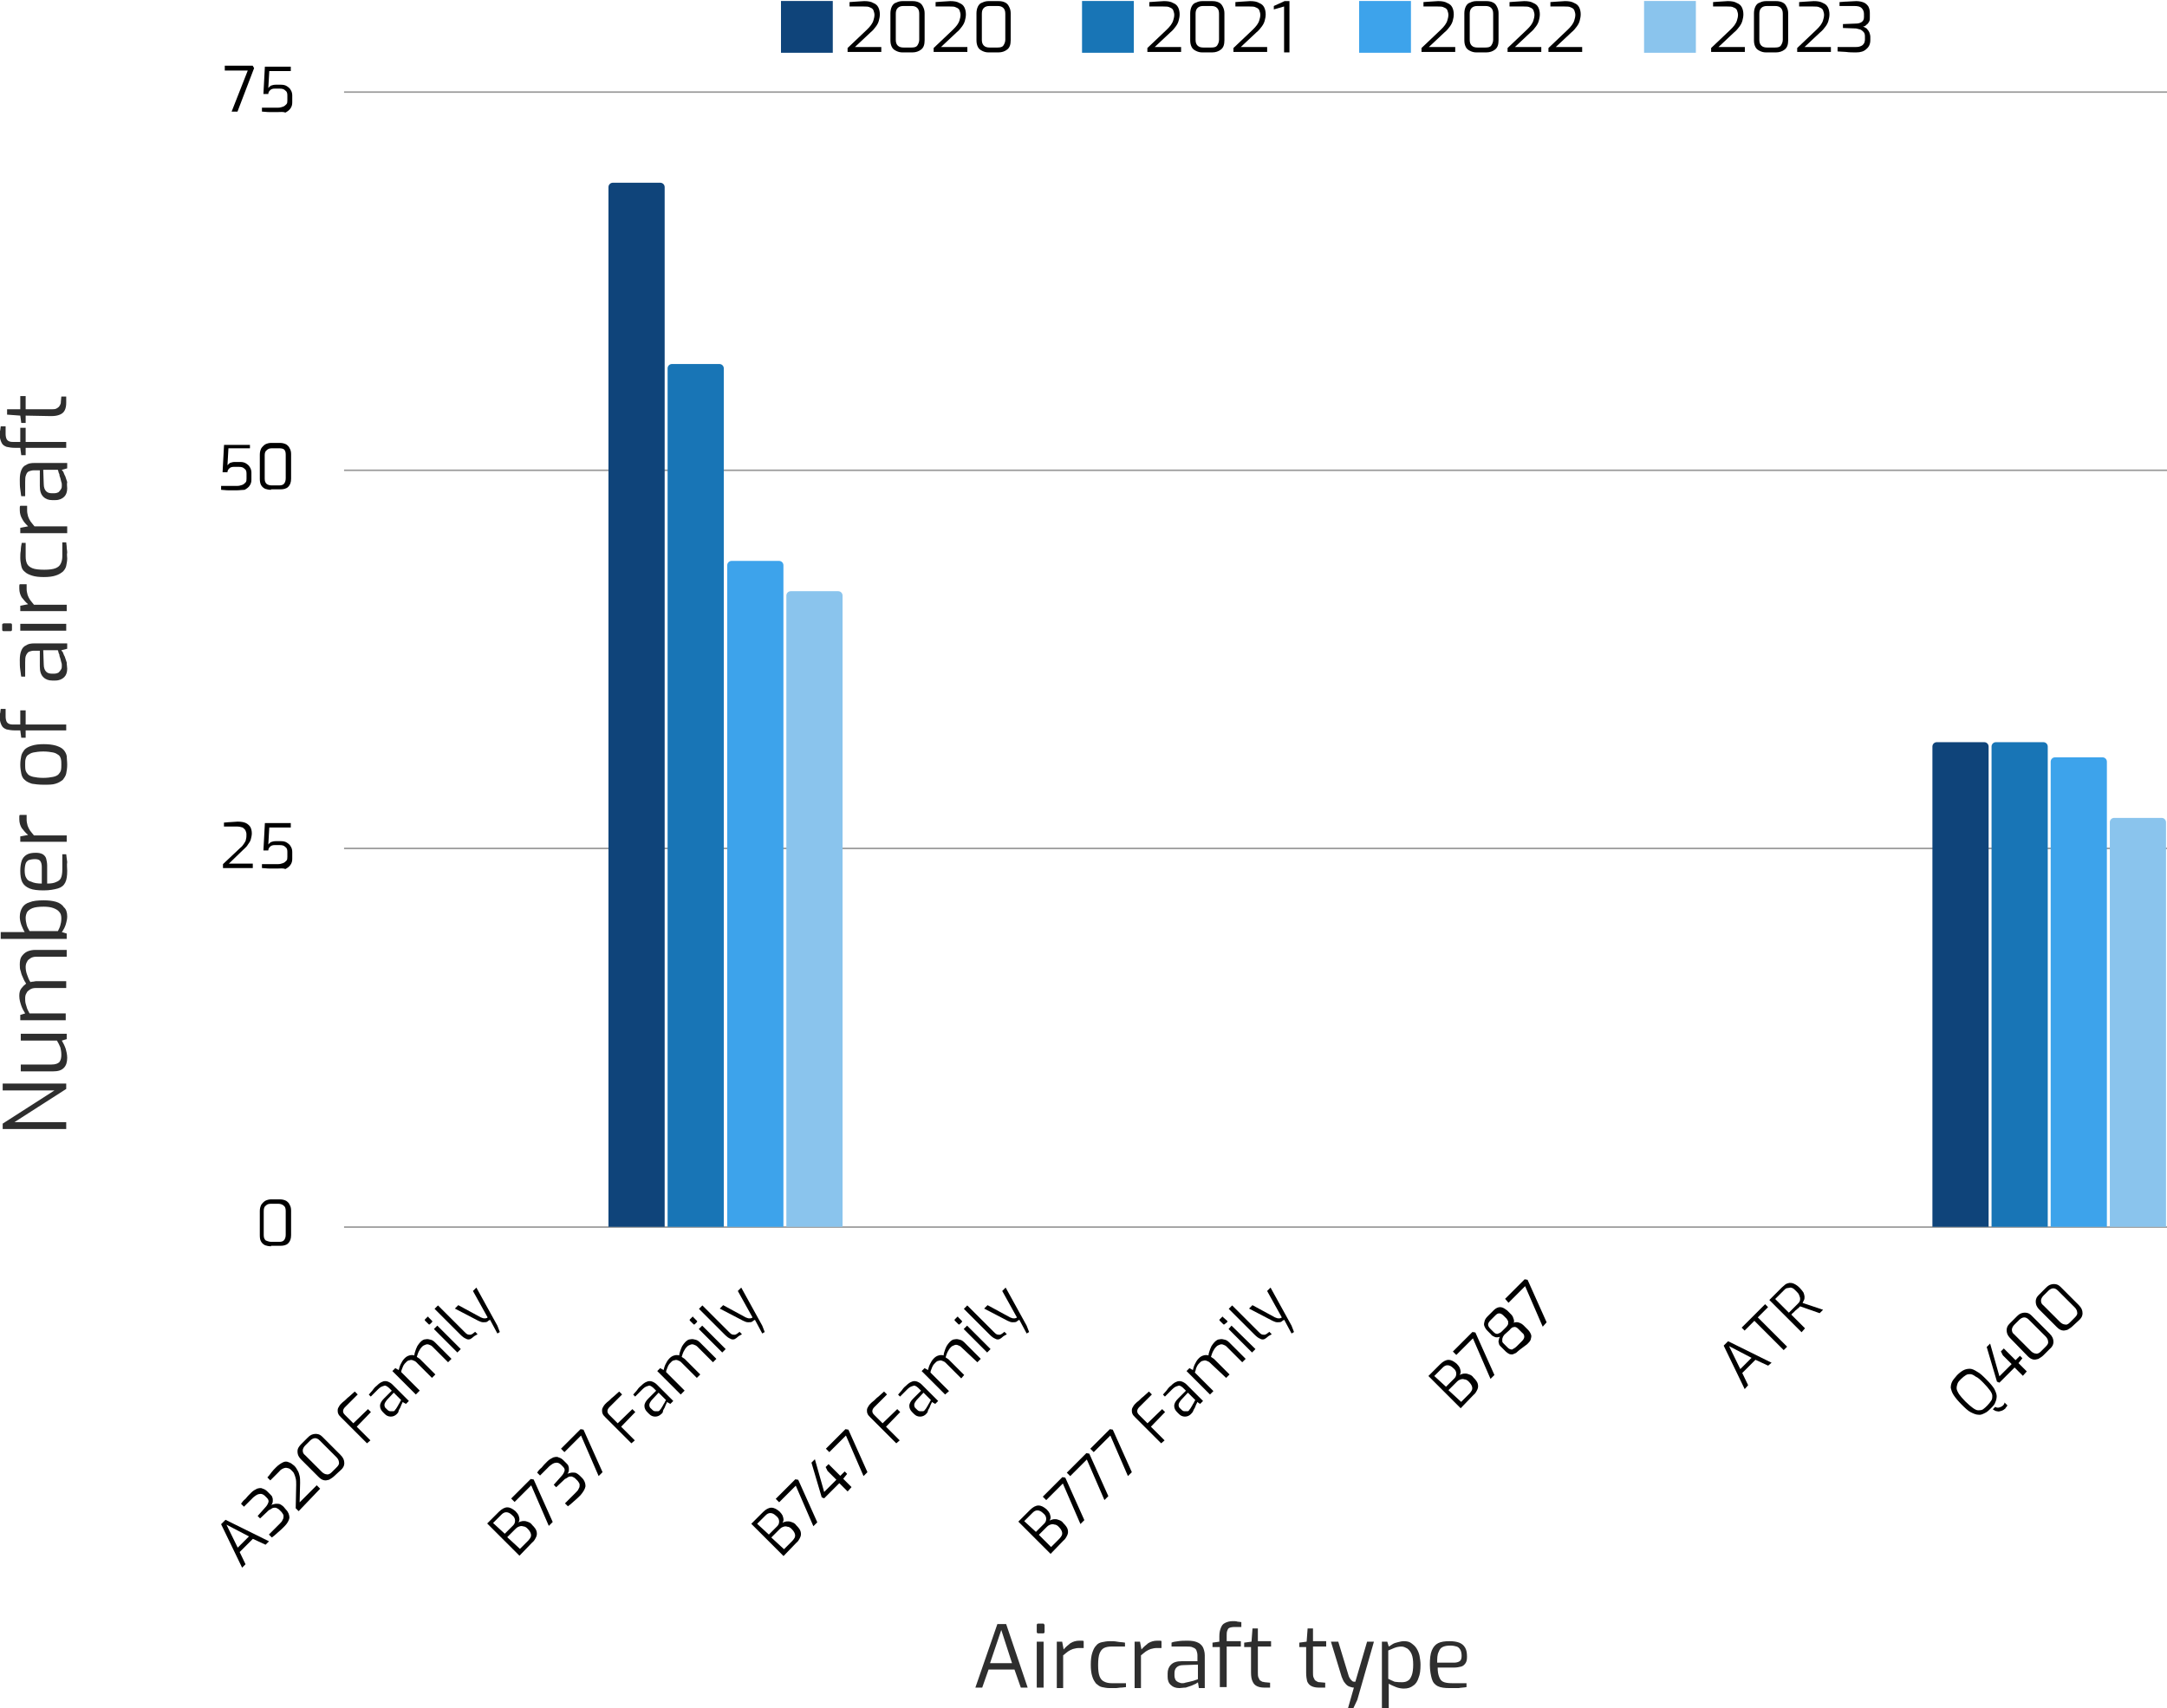 <?xml version="1.0" encoding="UTF-8"?> <svg xmlns="http://www.w3.org/2000/svg" xmlns:xlink="http://www.w3.org/1999/xlink" version="1.1" id="Layer_1" x="0px" y="0px" viewBox="0 0 443.4 349.6" style="enable-background:new 0 0 443.4 349.6;" xml:space="preserve"> <style type="text/css"> .st0{fill:#2E2E2E;} .st1{clip-path:url(#SVGID_00000111892538627617160670000018148719849744624785_);} .st2{clip-path:url(#SVGID_00000109733928015928522750000006552389364869092779_);} .st3{fill:#0F447A;} .st4{clip-path:url(#SVGID_00000083783029452343155870000013885130461295603382_);} .st5{filter:url(#Adobe_OpacityMaskFilter);} .st6{fill-opacity:0.247;} .st7{mask:url(#c63d7c42c7_00000018223344451018226630000007693822591346182795_);} .st8{clip-path:url(#SVGID_00000105418293645635901080000016971973657054126767_);} .st9{clip-path:url(#SVGID_00000013879515397574477340000007272757023738511503_);} .st10{fill:#999999;} .st11{clip-path:url(#SVGID_00000089562689743426688280000009805901235155389619_);} .st12{filter:url(#Adobe_OpacityMaskFilter_00000018922113252073165890000009447015275551708574_);} .st13{mask:url(#_x38_e46d73783_00000135649642898993344170000008524775339125929352_);} .st14{clip-path:url(#SVGID_00000019636026306608197950000013190617821192747683_);} .st15{clip-path:url(#SVGID_00000082328927006862070790000002276921113548820665_);} .st16{clip-path:url(#SVGID_00000026135792997825904450000002390632196324984735_);} .st17{filter:url(#Adobe_OpacityMaskFilter_00000161609284175955519180000006056695993479911605_);} .st18{mask:url(#_x34_2ec879620_00000074430630333825630620000002572036562762808481_);} .st19{clip-path:url(#SVGID_00000016062321857987336860000013270989517562584492_);} .st20{clip-path:url(#SVGID_00000020393979754853010580000002683105581739454365_);} .st21{clip-path:url(#SVGID_00000021118322834861298620000000866682067093076135_);} .st22{filter:url(#Adobe_OpacityMaskFilter_00000107557956524319049840000010310333386492387503_);} .st23{fill-opacity:0.6;} .st24{mask:url(#b00cad4bce_00000177447688834614290790000006163390602109595820_);} .st25{clip-path:url(#SVGID_00000107550747117034662670000014983868687973403803_);} .st26{clip-path:url(#SVGID_00000006673475609281834440000017398973575211958152_);} .st27{clip-path:url(#SVGID_00000016068529583880369800000001308182748019528595_);} .st28{clip-path:url(#SVGID_00000000938341962871393790000000475152180670648233_);} .st29{clip-path:url(#SVGID_00000028286963394874550490000015842619338666051007_);} .st30{clip-path:url(#SVGID_00000160160451042013154580000018318876859092521626_);} .st31{clip-path:url(#SVGID_00000158734628349516048040000014222736735918966687_);} .st32{clip-path:url(#SVGID_00000130644734484666225650000015436250562394616490_);} .st33{fill:#1875B6;} .st34{clip-path:url(#SVGID_00000142138015919889233670000007137646988600955058_);} .st35{clip-path:url(#SVGID_00000087374032724161592630000004325381317178262151_);} .st36{clip-path:url(#SVGID_00000111914330530057487400000002823990747814582207_);} .st37{clip-path:url(#SVGID_00000167381274096765623600000012946895466008201892_);} .st38{fill:#3DA3EB;} .st39{clip-path:url(#SVGID_00000072253938782400583640000016583202477524950451_);} .st40{clip-path:url(#SVGID_00000000221691260828988750000006918774023258587068_);} .st41{clip-path:url(#SVGID_00000119819999563096029720000017282959773075801504_);} .st42{clip-path:url(#SVGID_00000177460612643556649590000015830607740346478224_);} .st43{fill:#8AC4ED;} .st44{clip-path:url(#SVGID_00000028295335824648617800000012655208878730177958_);} .st45{clip-path:url(#SVGID_00000015336122721450521720000002078724521355263631_);} .st46{fill:none;} </style> <g> <g transform="translate(72.75, 194.273)"> <g> <path class="st0" d="M-59.2,36.8h-13v-1.1l10.6-6.8h-10.6v-1.4h13v1.1l-10.6,6.8h10.6V36.8z"></path> </g> </g> </g> <g> <g transform="translate(72.75, 185.376)"> <g> <path class="st0" d="M-59,31.1c0,0.9-0.2,1.6-0.7,2.1c-0.5,0.5-1.2,0.7-2.2,0.7h-6.6v-1.4h6.3c0.8,0,1.3-0.2,1.6-0.5 c0.3-0.4,0.4-0.9,0.4-1.5c0-0.6-0.1-1.1-0.2-1.5c-0.2-0.5-0.4-0.9-0.7-1.4h-7.4v-1.4h9.4v1.1l-1,0.3c0.3,0.5,0.6,1.1,0.8,1.7 C-59.2,29.7-59,30.4-59,31.1z"></path> </g> </g> </g> <g> <g transform="translate(72.75, 177.716)"> <g> <path class="st0" d="M-59.2,31.1h-9.4V30l1-0.3c-0.3-0.5-0.6-1-0.8-1.6c-0.2-0.6-0.4-1.2-0.4-2c0-0.6,0.1-1.1,0.4-1.5 c0.3-0.4,0.6-0.7,1-1c-0.2-0.3-0.4-0.6-0.6-1.1c-0.2-0.4-0.4-0.9-0.5-1.4c-0.2-0.5-0.2-0.9-0.2-1.4c0-0.7,0.1-1.3,0.4-1.7 c0.3-0.4,0.7-0.8,1.2-1c0.5-0.2,1-0.3,1.6-0.3h6.4v1.4h-6.3c-0.4,0-0.8,0.1-1.1,0.3c-0.3,0.2-0.6,0.4-0.7,0.7 c-0.2,0.3-0.3,0.7-0.3,1.1c0,0.5,0.1,1.1,0.3,1.6c0.2,0.6,0.4,1.1,0.7,1.5c0.2-0.1,0.3-0.1,0.5-0.1c0.2,0,0.4-0.1,0.6-0.1h6.2 v1.4h-6.3c-0.4,0-0.8,0.1-1.1,0.3c-0.3,0.2-0.6,0.4-0.7,0.7c-0.2,0.3-0.3,0.6-0.3,1.1c0,0.4,0,0.7,0.1,1.1c0.1,0.3,0.2,0.7,0.3,1 c0.1,0.3,0.3,0.6,0.5,1h7.4V31.1z"></path> </g> </g> </g> <g> <g transform="translate(72.75, 165.368)"> <g> <path class="st0" d="M-59,22.2c0,0.5-0.1,0.9-0.2,1.3c-0.1,0.4-0.2,0.7-0.4,1.1c-0.2,0.3-0.3,0.6-0.5,0.8l1,0.3v1.1h-13.5v-1.4 h4.9c-0.3-0.5-0.5-1-0.7-1.5c-0.2-0.6-0.3-1.1-0.3-1.6c0-0.8,0.2-1.4,0.5-1.9c0.3-0.5,0.8-0.9,1.5-1.1c0.7-0.3,1.7-0.4,2.9-0.4 c1,0,1.8,0.1,2.5,0.3c0.7,0.2,1.3,0.6,1.6,1.1C-59.2,20.7-59,21.4-59,22.2z M-60.2,22.6c0-0.5-0.1-1-0.4-1.3 c-0.3-0.4-0.7-0.6-1.2-0.8c-0.5-0.2-1.2-0.3-2-0.3c-1,0-1.8,0.1-2.3,0.3c-0.5,0.2-0.9,0.5-1.1,0.8c-0.2,0.4-0.3,0.8-0.3,1.2 c0,0.5,0.1,1,0.2,1.4c0.1,0.4,0.3,0.8,0.6,1.3h5.8c0.2-0.4,0.4-0.8,0.5-1.2C-60.3,23.7-60.2,23.2-60.2,22.6z"></path> </g> </g> </g> <g> <g transform="translate(72.75, 157.838)"> <g> <path class="st0" d="M-59,20.4c0,1-0.1,1.8-0.4,2.4c-0.3,0.6-0.8,1-1.5,1.2c-0.7,0.2-1.7,0.4-2.9,0.4c-1.2,0-2.2-0.1-2.9-0.4 c-0.7-0.3-1.2-0.7-1.5-1.3c-0.3-0.6-0.4-1.4-0.4-2.3c0-0.8,0.1-1.5,0.3-2.1c0.2-0.5,0.5-0.9,1-1.2c0.5-0.3,1.1-0.4,1.9-0.4 c0.6,0,1,0.1,1.4,0.3c0.3,0.2,0.6,0.5,0.7,0.9c0.1,0.4,0.2,0.9,0.2,1.4V23c0.8,0,1.4-0.1,1.8-0.3c0.5-0.2,0.8-0.4,1-0.8 c0.2-0.4,0.3-1,0.3-1.8V17h0.8c0.1,0.6,0.1,1.1,0.2,1.6C-59.1,19.2-59,19.7-59,20.4z M-64.2,23v-3.4c0-0.5-0.1-0.9-0.3-1.2 c-0.2-0.3-0.6-0.4-1.1-0.4c-0.5,0-1,0.1-1.3,0.2c-0.3,0.2-0.5,0.4-0.6,0.7c-0.1,0.3-0.2,0.8-0.2,1.4c0,0.7,0.1,1.2,0.3,1.5 c0.2,0.4,0.5,0.7,1,0.8C-65.8,22.9-65.1,23-64.2,23z"></path> </g> </g> </g> <g> <g transform="translate(72.75, 150.791)"> <g> <path class="st0" d="M-59.2,21.5h-9.4v-1.1l1.6-0.3c-0.5-0.4-0.9-0.9-1.3-1.4c-0.3-0.5-0.5-1.1-0.5-1.8c0-0.2,0-0.3,0-0.5 c0-0.1,0-0.3,0.1-0.4h1.4c0,0.2,0,0.3,0,0.5c0,0.2,0,0.4,0,0.5c0,0.4,0.1,0.8,0.2,1.2c0.1,0.3,0.3,0.7,0.5,1 c0.2,0.3,0.5,0.6,0.8,1h6.7V21.5z"></path> </g> </g> </g> <g> <g transform="translate(72.75, 145.424)"> </g> </g> <g> <g transform="translate(72.75, 141.907)"> <g> <path class="st0" d="M-59,14.6c0,0.7-0.1,1.3-0.2,1.8c-0.1,0.5-0.4,0.9-0.7,1.3c-0.4,0.3-0.8,0.6-1.5,0.8 c-0.6,0.2-1.4,0.2-2.4,0.2c-1,0-1.8-0.1-2.4-0.2c-0.6-0.2-1.1-0.4-1.5-0.8c-0.4-0.3-0.6-0.8-0.7-1.3c-0.1-0.5-0.2-1.1-0.2-1.8 c0-0.7,0.1-1.3,0.2-1.8c0.1-0.5,0.4-0.9,0.7-1.3c0.3-0.3,0.8-0.6,1.5-0.8c0.6-0.2,1.4-0.3,2.4-0.3c1,0,1.8,0.1,2.5,0.3 c0.6,0.2,1.1,0.4,1.5,0.8c0.3,0.3,0.6,0.8,0.7,1.3C-59.1,13.3-59,13.9-59,14.6z M-60.2,14.6c0-0.4,0-0.8-0.1-1.2 c-0.1-0.3-0.2-0.6-0.5-0.8c-0.3-0.2-0.6-0.4-1.1-0.5c-0.5-0.1-1.2-0.2-2-0.2c-0.8,0-1.5,0.1-2,0.2c-0.5,0.1-0.8,0.3-1.1,0.5 c-0.3,0.2-0.4,0.5-0.5,0.8c-0.1,0.3-0.1,0.7-0.1,1.2c0,0.5,0,0.8,0.1,1.2c0.1,0.3,0.3,0.6,0.5,0.8c0.2,0.2,0.6,0.4,1.1,0.5 c0.5,0.1,1.1,0.2,2,0.2c0.8,0,1.5-0.1,2-0.2c0.5-0.1,0.9-0.3,1.1-0.5c0.2-0.2,0.4-0.5,0.5-0.8C-60.2,15.4-60.2,15-60.2,14.6z"></path> </g> </g> </g> <g> <g transform="translate(72.75, 134.391)"> <g> <path class="st0" d="M-59.2,15.1h-8.3v1.5h-0.9l-0.2-1.5h-1.1c-0.7,0-1.2-0.1-1.7-0.2c-0.5-0.2-0.8-0.4-1-0.8 c-0.2-0.4-0.4-0.9-0.4-1.6c0-0.4,0-0.8,0.1-1c0-0.3,0.1-0.6,0.1-0.8h1v1.6c0,0.4,0.1,0.8,0.2,1c0.1,0.2,0.3,0.4,0.6,0.5 c0.3,0.1,0.6,0.1,1,0.1h1.2v-2.9h1.1v2.9h8.3V15.1z"></path> </g> </g> </g> <g> <g transform="translate(72.75, 129.598)"> </g> </g> <g> <g transform="translate(72.75, 126.081)"> <g> <path class="st0" d="M-59,10.8c0,0.7-0.2,1.3-0.6,1.7c-0.4,0.4-1,0.7-1.8,0.7h-0.7c-0.7,0-1.3-0.2-1.8-0.7 c-0.5-0.5-0.7-1.2-0.7-2.2V7.1h-1.2c-0.4,0-0.7,0.1-1,0.2C-67,7.4-67.2,7.6-67.4,8c-0.2,0.4-0.2,0.9-0.2,1.5v2.9h-0.8 c-0.1-0.4-0.1-0.9-0.2-1.4c-0.1-0.6-0.1-1.2-0.1-2c0-0.8,0.1-1.4,0.3-1.9c0.2-0.5,0.5-0.9,1-1.1c0.4-0.3,1-0.4,1.7-0.4h6.7v1.1 L-60.2,7c0,0,0.1,0.2,0.3,0.4c0.1,0.2,0.2,0.6,0.4,0.9c0.1,0.4,0.3,0.8,0.4,1.2C-59.1,10-59,10.4-59,10.8z M-60.1,10.2 c0-0.2,0-0.5-0.1-0.7c-0.1-0.3-0.1-0.5-0.2-0.8c-0.1-0.3-0.2-0.5-0.2-0.8c-0.1-0.2-0.2-0.4-0.2-0.6c-0.1-0.2-0.1-0.2-0.1-0.3h-3 l0.1,2.9c0,0.7,0.2,1.2,0.5,1.5c0.3,0.3,0.7,0.4,1.2,0.4h0.4c0.4,0,0.7-0.1,0.9-0.2c0.2-0.2,0.4-0.4,0.5-0.6 C-60.1,10.7-60.1,10.5-60.1,10.2z"></path> </g> </g> </g> <g> <g transform="translate(72.75, 118.981)"> <g> <path class="st0" d="M-70.3,9.9c0,0.2-0.1,0.3-0.3,0.3h-1.4c-0.2,0-0.3-0.1-0.3-0.3v-1c0-0.1,0-0.2,0.1-0.2c0,0,0.1-0.1,0.2-0.1 h1.4c0.2,0,0.3,0.1,0.3,0.3V9.9z M-59.2,10.1h-9.4V8.7h9.4V10.1z"></path> </g> </g> </g> <g> <g transform="translate(72.75, 115.972)"> <g> <path class="st0" d="M-59.2,9.1h-9.4V8l1.6-0.3c-0.5-0.4-0.9-0.9-1.3-1.4c-0.3-0.5-0.5-1.1-0.5-1.8c0-0.2,0-0.3,0-0.5 c0-0.1,0-0.3,0.1-0.4h1.4c0,0.2,0,0.3,0,0.5c0,0.2,0,0.4,0,0.5c0,0.4,0.1,0.8,0.2,1.2c0.1,0.3,0.3,0.7,0.5,1 c0.2,0.3,0.5,0.6,0.8,1h6.7V9.1z"></path> </g> </g> </g> <g> <g transform="translate(72.75, 110.606)"> <g> <path class="st0" d="M-59,3.7c0,0.5-0.1,1-0.2,1.5c-0.1,0.5-0.4,0.9-0.7,1.2c-0.4,0.3-0.8,0.6-1.5,0.8c-0.6,0.2-1.4,0.3-2.4,0.3 c-1,0-1.8-0.1-2.4-0.3c-0.6-0.2-1.1-0.4-1.5-0.8c-0.4-0.3-0.6-0.7-0.7-1.2c-0.1-0.5-0.2-1-0.2-1.6c0-0.5,0-1,0.1-1.5 c0-0.6,0.1-1.1,0.2-1.6h0.8v2.8c0,0.6,0.1,1.1,0.3,1.5c0.2,0.4,0.6,0.7,1.1,0.9c0.5,0.2,1.3,0.3,2.4,0.3c1,0,1.8-0.1,2.3-0.3 c0.5-0.2,0.9-0.5,1.1-1c0.2-0.4,0.3-0.9,0.3-1.5V0.4h0.8c0,0.3,0.1,0.6,0.1,1c0,0.4,0.1,0.7,0.1,1.1C-59.1,2.9-59,3.3-59,3.7z"></path> </g> </g> </g> <g> <g transform="translate(72.75, 104.223)"> <g> <path class="st0" d="M-59.2,4.9h-9.4V3.8l1.6-0.3C-67.5,3-67.9,2.6-68.2,2c-0.3-0.5-0.5-1.1-0.5-1.8c0-0.2,0-0.3,0-0.5 c0-0.1,0-0.3,0.1-0.4h1.4c0,0.2,0,0.3,0,0.5c0,0.2,0,0.4,0,0.5c0,0.4,0.1,0.8,0.2,1.2c0.1,0.3,0.3,0.7,0.5,1 c0.2,0.3,0.5,0.6,0.8,1h6.7V4.9z"></path> </g> </g> </g> <g> <g transform="translate(72.75, 98.856)"> <g> <path class="st0" d="M-59,1.1c0,0.7-0.2,1.3-0.6,1.7c-0.4,0.4-1,0.7-1.8,0.7h-0.7c-0.7,0-1.3-0.2-1.8-0.7 c-0.5-0.5-0.7-1.2-0.7-2.2v-3.2h-1.2c-0.4,0-0.7,0.1-1,0.2c-0.3,0.1-0.5,0.4-0.6,0.7c-0.2,0.4-0.2,0.9-0.2,1.5v2.9h-0.8 c-0.1-0.4-0.1-0.9-0.2-1.4c-0.1-0.6-0.1-1.2-0.1-2c0-0.8,0.1-1.4,0.3-1.9c0.2-0.5,0.5-0.9,1-1.1c0.4-0.3,1-0.4,1.7-0.4h6.7V-3 l-1.1,0.3c0,0,0.1,0.2,0.3,0.4c0.1,0.2,0.2,0.6,0.4,0.9c0.1,0.4,0.3,0.8,0.4,1.2C-59.1,0.3-59,0.7-59,1.1z M-60.1,0.5 c0-0.2,0-0.5-0.1-0.7c-0.1-0.3-0.1-0.5-0.2-0.8c-0.1-0.3-0.2-0.5-0.2-0.8c-0.1-0.2-0.2-0.4-0.2-0.6c-0.1-0.2-0.1-0.2-0.1-0.3h-3 l0.1,2.9c0,0.7,0.2,1.2,0.5,1.5c0.3,0.3,0.7,0.4,1.2,0.4h0.4c0.4,0,0.7-0.1,0.9-0.2c0.2-0.2,0.4-0.4,0.5-0.6 C-60.1,1-60.1,0.8-60.1,0.5z"></path> </g> </g> </g> <g> <g transform="translate(72.75, 91.757)"> <g> <path class="st0" d="M-59.2-0.1h-8.3v1.5h-0.9l-0.2-1.5h-1.1c-0.7,0-1.2-0.1-1.7-0.2c-0.5-0.2-0.8-0.4-1-0.8 c-0.2-0.4-0.4-0.9-0.4-1.6c0-0.4,0-0.8,0.1-1c0-0.3,0.1-0.6,0.1-0.8h1v1.6c0,0.4,0.1,0.8,0.2,1c0.1,0.2,0.3,0.4,0.6,0.5 c0.3,0.1,0.6,0.1,1,0.1h1.2v-2.9h1.1v2.9h8.3V-0.1z"></path> </g> </g> </g> <g> <g transform="translate(72.75, 86.963)"> <g> <path class="st0" d="M-59.2-4.5c0,0.6-0.1,1.1-0.3,1.5c-0.2,0.4-0.5,0.7-1,0.9c-0.5,0.2-1,0.3-1.8,0.3l-5.2-0.1v1.5h-0.9 l-0.2-1.5l-2.7-0.2v-1.1h2.7v-2.7h1.1v2.7h5.2c0.4,0,0.7,0,1-0.1c0.2-0.1,0.4-0.2,0.6-0.4c0.1-0.1,0.2-0.3,0.3-0.5 c0.1-0.2,0.1-0.3,0.1-0.5l0.1-1.1h1V-4.5z"></path> </g> </g> </g> <g> <g transform="translate(209.276, 277.3)"> <g> <path class="st0" d="M-9.7,68.1l4.5-13h1.8l4.4,13h-1.4l-1.3-3.7H-7l-1.3,3.7H-9.7z M-6.7,63.1h4.5l-2.2-6.8L-6.7,63.1z"></path> </g> </g> </g> <g> <g transform="translate(218.035, 277.3)"> <g> <path class="st0" d="M-5.6,57c-0.2,0-0.3-0.1-0.3-0.3v-1.4c0-0.2,0.1-0.3,0.3-0.3h1c0.1,0,0.1,0,0.2,0.1c0,0.1,0.1,0.1,0.1,0.2 v1.4c0,0.2-0.1,0.3-0.3,0.3H-5.6z M-5.9,68.1v-9.4h1.4v9.4H-5.9z"></path> </g> </g> </g> <g> <g transform="translate(221.037, 277.3)"> <g> <path class="st0" d="M-4.8,68.1v-9.4h1.1l0.3,1.6c0.4-0.5,0.9-0.9,1.4-1.3c0.5-0.3,1.1-0.5,1.8-0.5c0.2,0,0.3,0,0.5,0 c0.2,0,0.3,0,0.4,0.1v1.4c-0.2,0-0.3,0-0.5,0c-0.2,0-0.3,0-0.5,0c-0.4,0-0.8,0.1-1.2,0.2c-0.3,0.1-0.7,0.3-1,0.5 c-0.3,0.2-0.6,0.5-1,0.8v6.7H-4.8z"></path> </g> </g> </g> <g> <g transform="translate(226.391, 277.3)"> <g> <path class="st0" d="M0.6,68.2c-0.5,0-1-0.1-1.5-0.2c-0.5-0.1-0.8-0.4-1.2-0.7c-0.3-0.4-0.6-0.8-0.8-1.5 c-0.2-0.6-0.3-1.4-0.3-2.4c0-1,0.1-1.8,0.3-2.4c0.2-0.6,0.4-1.1,0.8-1.5c0.3-0.4,0.7-0.6,1.2-0.7c0.5-0.1,1-0.2,1.6-0.2 c0.5,0,1,0,1.5,0.1s1.1,0.1,1.6,0.2v0.8H1c-0.6,0-1.1,0.1-1.5,0.3c-0.4,0.2-0.7,0.6-0.9,1.1c-0.2,0.5-0.3,1.3-0.3,2.4 c0,1,0.1,1.8,0.3,2.3c0.2,0.5,0.5,0.9,1,1.1c0.4,0.2,0.9,0.3,1.5,0.3h2.9v0.8c-0.3,0-0.6,0.1-1,0.1c-0.4,0-0.7,0.1-1.1,0.1 C1.4,68.2,1,68.2,0.6,68.2z"></path> </g> </g> </g> <g> <g transform="translate(232.759, 277.3)"> <g> <path class="st0" d="M-0.6,68.1v-9.4h1.1l0.3,1.6c0.4-0.5,0.9-0.9,1.4-1.3c0.5-0.3,1.1-0.5,1.8-0.5c0.2,0,0.3,0,0.5,0 c0.2,0,0.3,0,0.4,0.1v1.4c-0.2,0-0.3,0-0.5,0c-0.2,0-0.3,0-0.5,0c-0.4,0-0.8,0.1-1.2,0.2c-0.3,0.1-0.7,0.3-1,0.5 c-0.3,0.2-0.6,0.5-1,0.8v6.7H-0.6z"></path> </g> </g> </g> <g> <g transform="translate(238.114, 277.3)"> <g> <path class="st0" d="M3.2,68.2c-0.7,0-1.3-0.2-1.7-0.6c-0.5-0.4-0.7-1-0.7-1.7v-0.7c0-0.7,0.2-1.3,0.7-1.8 c0.5-0.5,1.2-0.7,2.2-0.7h3.2v-1.2c0-0.4-0.1-0.7-0.2-1C6.6,60.2,6.3,60,6,59.9c-0.3-0.2-0.8-0.2-1.5-0.2H1.6v-0.8 C2,58.7,2.4,58.7,3,58.6c0.6-0.1,1.2-0.1,1.9-0.1c0.8,0,1.4,0.1,1.9,0.3C7.3,59,7.7,59.3,8,59.8c0.2,0.4,0.4,1,0.4,1.7v6.7H7.2 L7,67c0,0.1-0.2,0.1-0.4,0.3c-0.2,0.1-0.5,0.2-0.9,0.4c-0.4,0.1-0.8,0.3-1.2,0.4C4,68.1,3.6,68.2,3.2,68.2z M3.7,67.2 c0.2,0,0.5,0,0.7-0.1C4.7,67,5,67,5.3,66.9c0.3-0.1,0.5-0.1,0.8-0.2c0.3-0.1,0.5-0.2,0.6-0.2c0.2-0.1,0.2-0.1,0.3-0.1v-3L4,63.5 c-0.7,0-1.1,0.2-1.4,0.5c-0.3,0.3-0.4,0.7-0.4,1.2v0.4c0,0.4,0.1,0.7,0.2,0.9C2.6,66.8,2.8,66.9,3,67C3.3,67.1,3.5,67.2,3.7,67.2 z"></path> </g> </g> </g> <g> <g transform="translate(245.197, 277.3)"> <g> <path class="st0" d="M4.4,68.1v-8.3H2.9v-0.9l1.4-0.2v-1.1c0-0.7,0.1-1.2,0.3-1.7c0.2-0.5,0.4-0.8,0.8-1c0.4-0.2,0.9-0.4,1.6-0.4 c0.4,0,0.8,0,1,0.1c0.3,0,0.6,0.1,0.8,0.1v1H7.3c-0.4,0-0.8,0.1-1,0.2C6.1,56,6,56.2,5.9,56.5c-0.1,0.3-0.1,0.6-0.1,1v1.1h2.9 v1.1H5.8v8.3H4.4z"></path> </g> </g> </g> <g> <g transform="translate(249.979, 277.3)"> <g> <path class="st0" d="M8.7,68.1c-0.6,0-1.1-0.1-1.5-0.3c-0.4-0.2-0.7-0.5-0.9-1C6.1,66.4,6,65.8,6,65l0-5.2H4.6v-0.9l1.5-0.2 L6.3,56h1.1v2.6h2.7v1.1H7.4V65c0,0.4,0,0.7,0.1,1c0.1,0.2,0.2,0.4,0.3,0.6c0.2,0.1,0.3,0.2,0.5,0.3C8.5,66.9,8.7,67,8.8,67 l1.1,0.1v1H8.7z"></path> </g> </g> </g> <g> <g transform="translate(254.749, 277.3)"> </g> </g> <g> <g transform="translate(258.258, 277.3)"> <g> <path class="st0" d="M11.6,68.1c-0.6,0-1.1-0.1-1.5-0.3c-0.4-0.2-0.7-0.5-0.9-1C9.1,66.4,9,65.8,9,65l0-5.2H7.6v-0.9l1.5-0.2 L9.3,56h1.1v2.6h2.7v1.1h-2.7V65c0,0.4,0,0.7,0.1,1c0.1,0.2,0.2,0.4,0.3,0.6c0.2,0.1,0.3,0.2,0.5,0.3c0.2,0.1,0.3,0.1,0.5,0.1 l1.1,0.1v1H11.6z"></path> </g> </g> </g> <g> <g transform="translate(263.027, 277.3)"> <g> <path class="st0" d="M12.8,72.3l1.2-4.2c-0.3,0-0.6-0.1-0.9-0.2c-0.3-0.1-0.6-0.3-0.9-0.7c-0.3-0.3-0.5-0.8-0.7-1.3l-2.2-7.2h1.5 l2.1,6.9c0.1,0.4,0.3,0.6,0.4,0.8c0.2,0.2,0.3,0.3,0.4,0.4c0.2,0.1,0.3,0.1,0.4,0.1c0.1,0,0.2,0,0.2,0l2.4-8.2h1.4l-3.4,11.9 l-0.8,1.7H12.8z"></path> </g> </g> </g> <g> <g transform="translate(270.058, 277.3)"> <g> <path class="st0" d="M12.7,72.3V58.7h1.1l0.3,1c0.2-0.1,0.5-0.3,0.8-0.5c0.3-0.2,0.7-0.3,1.1-0.4c0.4-0.1,0.8-0.2,1.2-0.2 c0.6,0,1.1,0.1,1.5,0.4c0.4,0.3,0.8,0.6,1.1,1.1c0.3,0.5,0.5,1,0.6,1.5c0.1,0.6,0.2,1.2,0.2,1.8c0,1.1-0.1,2-0.4,2.7 c-0.2,0.7-0.6,1.3-1.1,1.6c-0.5,0.4-1.1,0.6-1.9,0.6c-0.5,0-1.1-0.1-1.6-0.3c-0.5-0.2-1-0.4-1.5-0.7v5H12.7z M16.8,67 c0.5,0,0.9-0.1,1.2-0.3c0.4-0.2,0.6-0.6,0.8-1.1c0.2-0.5,0.3-1.3,0.3-2.2c0-0.9-0.1-1.6-0.3-2.1c-0.2-0.5-0.5-0.9-0.9-1.2 c-0.4-0.2-0.7-0.4-1.2-0.4c-0.5,0-1,0.1-1.5,0.3c-0.5,0.2-0.9,0.4-1.2,0.5v5.8c0.4,0.2,0.8,0.4,1.3,0.6C15.9,67,16.4,67,16.8,67z "></path> </g> </g> </g> <g> <g transform="translate(277.57, 277.3)"> <g> <path class="st0" d="M19,68.2c-1,0-1.8-0.1-2.4-0.4c-0.6-0.3-1-0.8-1.2-1.5c-0.2-0.7-0.4-1.7-0.4-2.9c0-1.2,0.1-2.2,0.4-2.9 c0.3-0.7,0.7-1.2,1.3-1.5c0.6-0.3,1.4-0.4,2.3-0.4c0.8,0,1.5,0.1,2,0.3c0.5,0.2,0.9,0.5,1.2,1c0.3,0.5,0.4,1.1,0.4,1.9 c0,0.6-0.1,1-0.3,1.3c-0.2,0.3-0.5,0.6-0.9,0.7c-0.4,0.1-0.9,0.2-1.4,0.2h-3.4c0,0.8,0.1,1.4,0.3,1.9c0.2,0.5,0.4,0.8,0.8,1 c0.4,0.2,1,0.3,1.8,0.3h3v0.8c-0.5,0.1-1.1,0.1-1.6,0.2C20.3,68.2,19.7,68.2,19,68.2z M16.5,63h3.4c0.5,0,0.9-0.1,1.2-0.3 c0.3-0.2,0.4-0.6,0.4-1.1c0-0.5-0.1-1-0.3-1.3c-0.2-0.3-0.4-0.5-0.7-0.6c-0.3-0.1-0.8-0.2-1.3-0.2c-0.7,0-1.2,0.1-1.6,0.3 c-0.4,0.2-0.6,0.5-0.8,1C16.5,61.4,16.5,62.1,16.5,63z"></path> </g> </g> </g> <g> <defs> <rect id="SVGID_1_" x="164.9" y="3.5" width="3.1" height="3.1"></rect> </defs> <clipPath id="SVGID_00000037668081678563974280000014656785042181053093_"> <use xlink:href="#SVGID_1_" style="overflow:visible;"></use> </clipPath> <g style="clip-path:url(#SVGID_00000037668081678563974280000014656785042181053093_);"> <g> <defs> <path id="SVGID_00000153707465168571078680000009087013757589943720_" d="M168,6.3V3.8c0-0.1-0.1-0.3-0.3-0.3h-2.6 c-0.1,0-0.3,0.1-0.3,0.3v2.6c0,0.1,0.1,0.3,0.3,0.3h2.6C167.9,6.6,168,6.5,168,6.3"></path> </defs> <clipPath id="SVGID_00000163789941293663880750000010966605957439717014_"> <use xlink:href="#SVGID_00000153707465168571078680000009087013757589943720_" style="overflow:visible;"></use> </clipPath> <g style="clip-path:url(#SVGID_00000163789941293663880750000010966605957439717014_);"> <path class="st3" d="M164.9,3.5h140.6v3.1H164.9V3.5z"></path> </g> </g> </g> </g> <g> <g transform="translate(99.04, 259.457)"> <g> <path d="M-49.5,61.4l-4.3-8.9l0.9-0.9l8.9,4.4l-0.7,0.7l-2.6-1.2l-2.7,2.7l1.2,2.5L-49.5,61.4z M-50.4,57.3l2.3-2.3l-4.6-2.4 L-50.4,57.3z"></path> </g> </g> </g> <g> <g transform="translate(103.519, 254.978)"> <g> <path d="M-45.3,57.4c-0.5,0.5-0.9,0.9-1.4,1.3c-0.4,0.4-0.8,0.7-1.2,1l-0.6-0.6l2.2-2.2c0.3-0.3,0.5-0.5,0.6-0.8 c0.2-0.3,0.2-0.5,0.2-0.8c0-0.3-0.2-0.5-0.4-0.8l-0.5-0.5c-0.2-0.2-0.5-0.3-0.7-0.4c-0.3,0-0.5,0-0.7,0.1 c-0.2,0.1-0.4,0.3-0.7,0.4l-1.8,1.7l-0.5-0.5l1.6-1.8c0.3-0.3,0.5-0.7,0.6-1c0.1-0.3,0-0.6-0.3-0.9l-0.4-0.4 c-0.3-0.3-0.7-0.5-1.1-0.4c-0.4,0-0.8,0.3-1.3,0.7l-1.9,1.9l-0.6-0.6c0.2-0.3,0.5-0.7,0.9-1c0.3-0.4,0.7-0.8,1.2-1.3 c0.4-0.4,0.8-0.6,1.2-0.8c0.4-0.1,0.8-0.2,1.1,0c0.4,0.1,0.7,0.3,1,0.6l0.6,0.6c0.2,0.2,0.4,0.4,0.4,0.6c0.1,0.2,0.1,0.4,0.1,0.6 c0,0.2,0,0.4-0.1,0.6c-0.1,0.2-0.1,0.3-0.2,0.4c0.1-0.1,0.3-0.2,0.5-0.2c0.2-0.1,0.4-0.1,0.6-0.1c0.2,0,0.5,0,0.7,0.1 c0.2,0.1,0.5,0.3,0.7,0.5L-45,54c0.5,0.5,0.7,1.1,0.7,1.7C-44.4,56.2-44.7,56.8-45.3,57.4z"></path> </g> </g> </g> <g> <g transform="translate(107.407, 251.091)"> <g> <path d="M-46.3,58.2l-0.6-0.6l0.1-4.8c0-0.5,0-0.9-0.1-1.3c-0.1-0.4-0.2-0.7-0.3-0.9c-0.1-0.3-0.3-0.5-0.6-0.8 c-0.2-0.2-0.5-0.4-0.7-0.4c-0.3-0.1-0.5-0.1-0.8,0c-0.3,0.1-0.7,0.3-1,0.7l-1.8,1.8l-0.6-0.6c0.3-0.3,0.5-0.6,0.8-1 c0.3-0.4,0.6-0.7,1-1.1c0.5-0.5,1-0.8,1.4-1c0.4-0.2,0.8-0.2,1.2,0c0.4,0.1,0.7,0.4,1.1,0.7c0.3,0.3,0.5,0.6,0.7,1 c0.2,0.3,0.3,0.7,0.4,1.1c0.1,0.4,0.1,0.9,0.1,1.4l-0.1,4l3.5-3.5l0.7,0.7L-46.3,58.2z"></path> </g> </g> </g> <g> <g transform="translate(111.348, 247.15)"> <g> <path d="M-43,55c-0.3,0.3-0.7,0.5-1,0.7c-0.4,0.1-0.7,0.2-1.1,0.1c-0.4-0.1-0.7-0.3-1.1-0.7l-3.5-3.5c-0.3-0.3-0.6-0.7-0.7-1.1 c-0.1-0.4-0.1-0.8,0-1.1s0.4-0.7,0.7-1l1.3-1.3c0.4-0.4,0.7-0.6,1.1-0.7c0.4-0.1,0.7-0.1,1.1,0c0.4,0.1,0.7,0.4,1,0.7l3.5,3.5 c0.6,0.6,0.8,1.1,0.8,1.7c0,0.6-0.3,1.1-0.8,1.5L-43,55z M-43.5,54.2l1-1c0.4-0.4,0.6-0.7,0.5-1.1c0-0.3-0.2-0.7-0.5-1l-3.4-3.4 c-0.4-0.4-0.7-0.5-1-0.5c-0.3,0-0.7,0.2-1,0.5l-1,1c-0.3,0.3-0.5,0.7-0.5,1c0,0.4,0.1,0.7,0.5,1l3.4,3.4c0.3,0.3,0.7,0.5,1,0.5 C-44.2,54.7-43.8,54.5-43.5,54.2z"></path> </g> </g> </g> <g> <g transform="translate(115.7, 242.797)"> </g> </g> <g> <g transform="translate(117.495, 241.003)"> <g> <path d="M-42.4,54.4l-5.3-5.3c-0.3-0.3-0.5-0.5-0.6-0.8c-0.1-0.2-0.1-0.5-0.1-0.7c0-0.2,0.1-0.5,0.2-0.6c0.1-0.2,0.2-0.4,0.4-0.6 c0.3-0.3,0.5-0.5,0.9-0.8c0.3-0.3,0.6-0.6,1-0.9c0.3-0.3,0.7-0.6,1-0.9l0.6,0.6l-2.6,2.6c-0.2,0.2-0.4,0.5-0.4,0.8 c0,0.3,0.1,0.5,0.4,0.8l1.7,1.7l3-2.9l0.6,0.6l-2.9,3l2.8,2.8L-42.4,54.4z"></path> </g> </g> </g> <g> <g transform="translate(121.263, 237.235)"> <g> <path d="M-40.1,52.2c-0.3,0.3-0.7,0.5-1.2,0.5c-0.5,0-0.9-0.2-1.2-0.5l-0.4-0.4c-0.4-0.4-0.6-0.8-0.6-1.3c0-0.5,0.3-1,0.8-1.5 l1.6-1.6l-0.6-0.6c-0.2-0.2-0.4-0.3-0.6-0.4c-0.2-0.1-0.4,0-0.7,0.1c-0.3,0.1-0.6,0.3-0.9,0.6l-1.5,1.5l-0.4-0.4 c0.2-0.2,0.4-0.5,0.7-0.8c0.2-0.3,0.5-0.7,0.9-1c0.4-0.4,0.8-0.7,1.1-0.8c0.4-0.2,0.7-0.2,1.1-0.1c0.3,0.1,0.7,0.3,1,0.6l3.4,3.4 l-0.6,0.6l-0.7-0.4c0,0,0,0.2-0.1,0.3c-0.1,0.2-0.2,0.4-0.3,0.7c-0.1,0.3-0.3,0.5-0.4,0.8C-39.7,51.8-39.9,52-40.1,52.2z M-40.4,51.3c0.1-0.1,0.2-0.2,0.3-0.4c0.1-0.2,0.2-0.3,0.3-0.5c0.1-0.2,0.2-0.4,0.3-0.5c0.1-0.2,0.1-0.3,0.2-0.4 c0.1-0.1,0.1-0.2,0.1-0.2l-1.5-1.5l-1.4,1.5c-0.3,0.4-0.5,0.7-0.5,1c0,0.3,0.1,0.6,0.4,0.8l0.2,0.2c0.2,0.2,0.4,0.3,0.6,0.3 c0.2,0,0.4,0,0.6,0C-40.6,51.6-40.5,51.5-40.4,51.3z"></path> </g> </g> </g> <g> <g transform="translate(124.884, 233.613)"> <g> <path d="M-39.8,51.8l-4.8-4.8l0.6-0.6l0.7,0.4c0.1-0.4,0.2-0.8,0.4-1.2c0.2-0.4,0.4-0.8,0.8-1.2c0.3-0.3,0.6-0.5,1-0.6 c0.3-0.1,0.7-0.1,1,0c0-0.3,0.1-0.6,0.2-0.9c0.1-0.3,0.2-0.6,0.4-1c0.2-0.3,0.4-0.6,0.6-0.8c0.4-0.4,0.7-0.6,1.1-0.6 c0.4-0.1,0.7,0,1.1,0.1c0.4,0.1,0.7,0.4,1,0.7l3.2,3.2l-0.7,0.7l-3.2-3.2c-0.2-0.2-0.4-0.3-0.7-0.4c-0.2-0.1-0.5-0.1-0.7,0 c-0.3,0.1-0.5,0.2-0.7,0.4c-0.3,0.3-0.5,0.6-0.7,1c-0.2,0.4-0.3,0.8-0.4,1.1c0.1,0.1,0.2,0.1,0.3,0.2c0.1,0.1,0.2,0.1,0.3,0.2 l3.2,3.2l-0.7,0.7l-3.2-3.2c-0.2-0.2-0.4-0.3-0.7-0.4c-0.2-0.1-0.5-0.1-0.7,0c-0.3,0-0.5,0.2-0.7,0.4c-0.2,0.2-0.4,0.4-0.5,0.6 c-0.1,0.2-0.2,0.4-0.3,0.7c-0.1,0.2-0.2,0.5-0.2,0.7l3.8,3.8L-39.8,51.8z"></path> </g> </g> </g> <g> <g transform="translate(131.184, 227.313)"> <g> <path d="M-43.2,43.7c-0.1,0.1-0.2,0.1-0.3,0l-0.7-0.7c-0.1-0.1-0.1-0.2,0-0.3l0.5-0.5c0,0,0.1-0.1,0.1,0c0.1,0,0.1,0,0.1,0.1 l0.7,0.7c0.1,0.1,0.1,0.2,0,0.3L-43.2,43.7z M-37.6,49.5l-4.8-4.8l0.7-0.7l4.8,4.8L-37.6,49.5z"></path> </g> </g> </g> <g> <g transform="translate(132.719, 225.778)"> <g> <path d="M-35.7,47.7c-0.3,0.3-0.6,0.5-0.8,0.6c-0.3,0.1-0.6,0.1-0.9-0.1c-0.3-0.1-0.7-0.4-1.1-0.8l-5.3-5.3l0.7-0.7l5.3,5.3 c0.3,0.3,0.5,0.5,0.7,0.6c0.2,0.1,0.4,0.1,0.6,0.1c0.2,0,0.3-0.1,0.5-0.2l0.5-0.4l0.5,0.5L-35.7,47.7z"></path> </g> </g> </g> <g> <g transform="translate(134.673, 223.825)"> <g> <path d="M-32.9,49.1l-1.5-2.8c-0.2,0.1-0.4,0.2-0.6,0.4c-0.2,0.1-0.5,0.1-0.8,0.1c-0.3,0-0.6-0.1-1-0.3l-4.8-2.5l0.7-0.7l4.6,2.5 c0.3,0.1,0.5,0.2,0.6,0.2c0.2,0,0.3,0,0.4,0c0.1,0,0.2-0.1,0.3-0.1c0.1-0.1,0.1-0.1,0.1-0.1l-3-5.4l0.7-0.7l4.3,7.8l0.5,1.3 L-32.9,49.1z"></path> </g> </g> </g> <g> <g transform="translate(140.487, 257.91)"> <g> <path d="M-34.2,60.5l-6.6-6.6l2.4-2.4c0.6-0.6,1.2-0.9,1.7-0.9c0.6,0,1.1,0.3,1.7,0.8c0.3,0.3,0.5,0.6,0.6,0.8 c0.1,0.3,0.2,0.6,0.2,0.8c0,0.3-0.1,0.5-0.2,0.7c0.2-0.1,0.3-0.2,0.5-0.2c0.2-0.1,0.4-0.1,0.7-0.1c0.3,0,0.5,0.1,0.8,0.2 c0.3,0.1,0.6,0.3,0.8,0.6c0.5,0.5,0.8,0.9,0.9,1.3c0.1,0.4,0.1,0.8-0.1,1.2c-0.2,0.4-0.4,0.8-0.8,1.1L-34.2,60.5z M-34.1,59.1 l1.7-1.7c0.2-0.2,0.4-0.5,0.5-0.7c0.1-0.3,0.1-0.5,0-0.8c-0.1-0.3-0.3-0.6-0.7-1c-0.2-0.2-0.5-0.4-0.8-0.4 c-0.3-0.1-0.5-0.1-0.8,0c-0.3,0.1-0.5,0.2-0.8,0.5l-1.7,1.7L-34.1,59.1z M-37.2,56l1.7-1.7c0.3-0.3,0.4-0.6,0.4-1 c0-0.4-0.2-0.8-0.6-1.1c-0.4-0.4-0.8-0.6-1.2-0.6c-0.4,0-0.7,0.2-1,0.5l-1.7,1.7L-37.2,56z"></path> </g> </g> </g> <g> <g transform="translate(144.494, 253.903)"> <g> <path d="M-32.2,58.4l-3.6-8.3l-3.4,3.4l-0.7-0.7l4-4l0.6,0.1l3.9,8.7L-32.2,58.4z"></path> </g> </g> </g> <g> <g transform="translate(148.102, 250.294)"> <g> <path d="M-29.3,55.7c-0.5,0.5-0.9,0.9-1.4,1.3c-0.4,0.4-0.8,0.7-1.2,1l-0.6-0.6l2.2-2.2c0.3-0.3,0.5-0.5,0.6-0.8 c0.2-0.3,0.2-0.5,0.2-0.8c0-0.3-0.2-0.5-0.4-0.8l-0.5-0.5c-0.2-0.2-0.5-0.3-0.7-0.4c-0.3,0-0.5,0-0.7,0.1 c-0.2,0.1-0.4,0.3-0.7,0.4l-1.8,1.7l-0.5-0.5l1.6-1.8c0.3-0.3,0.5-0.7,0.6-1c0.1-0.3,0-0.6-0.3-0.9l-0.4-0.4 c-0.3-0.3-0.7-0.5-1.1-0.4c-0.4,0-0.8,0.3-1.3,0.7l-1.9,1.9l-0.6-0.6c0.2-0.3,0.5-0.7,0.9-1c0.3-0.4,0.7-0.8,1.2-1.3 c0.4-0.4,0.8-0.6,1.2-0.8c0.4-0.1,0.8-0.2,1.1,0c0.4,0.1,0.7,0.3,1,0.6l0.6,0.6c0.2,0.2,0.4,0.4,0.4,0.6c0.1,0.2,0.1,0.4,0.1,0.6 c0,0.2,0,0.4-0.1,0.6c-0.1,0.2-0.1,0.3-0.2,0.4c0.1-0.1,0.3-0.2,0.5-0.2c0.2-0.1,0.4-0.1,0.6-0.1c0.2,0,0.5,0,0.7,0.1 c0.2,0.1,0.5,0.3,0.7,0.5l0.5,0.5c0.5,0.5,0.7,1.1,0.7,1.7C-28.4,54.5-28.8,55.1-29.3,55.7z"></path> </g> </g> </g> <g> <g transform="translate(151.99, 246.407)"> <g> <path d="M-29.5,55.7l-3.6-8.3l-3.4,3.4l-0.7-0.7l4-4l0.6,0.1l3.9,8.7L-29.5,55.7z"></path> </g> </g> </g> <g> <g transform="translate(155.598, 242.799)"> </g> </g> <g> <g transform="translate(157.393, 241.004)"> <g> <path d="M-28.2,54.4l-5.3-5.3c-0.3-0.3-0.5-0.5-0.6-0.8c-0.1-0.2-0.1-0.5-0.1-0.7c0-0.2,0.1-0.5,0.2-0.6c0.1-0.2,0.2-0.4,0.4-0.6 c0.3-0.3,0.5-0.5,0.9-0.8c0.3-0.3,0.6-0.6,1-0.9c0.3-0.3,0.7-0.6,1-0.9l0.6,0.6l-2.6,2.6c-0.2,0.2-0.4,0.5-0.4,0.8 c0,0.3,0.1,0.5,0.4,0.8l1.7,1.7l3-2.9l0.6,0.6l-2.9,3l2.8,2.8L-28.2,54.4z"></path> </g> </g> </g> <g> <g transform="translate(161.161, 237.236)"> <g> <path d="M-25.9,52.2c-0.3,0.3-0.7,0.5-1.2,0.5c-0.5,0-0.9-0.2-1.2-0.5l-0.4-0.4c-0.4-0.4-0.6-0.8-0.6-1.3c0-0.5,0.3-1,0.8-1.5 l1.6-1.6l-0.6-0.6c-0.2-0.2-0.4-0.3-0.6-0.4c-0.2-0.1-0.4,0-0.7,0.1c-0.3,0.1-0.6,0.3-0.9,0.6l-1.5,1.5l-0.4-0.4 c0.2-0.2,0.4-0.5,0.7-0.8c0.2-0.3,0.5-0.7,0.9-1c0.4-0.4,0.8-0.7,1.1-0.8c0.4-0.2,0.7-0.2,1.1-0.1c0.3,0.1,0.7,0.3,1,0.6l3.4,3.4 l-0.6,0.6l-0.7-0.4c0,0,0,0.2-0.1,0.3c-0.1,0.2-0.2,0.4-0.3,0.7c-0.1,0.3-0.3,0.5-0.4,0.8C-25.5,51.8-25.6,52-25.9,52.2z M-26.1,51.3c0.1-0.1,0.2-0.2,0.3-0.4c0.1-0.2,0.2-0.3,0.3-0.5c0.1-0.2,0.2-0.4,0.3-0.5c0.1-0.2,0.1-0.3,0.2-0.4 c0.1-0.1,0.1-0.2,0.1-0.2l-1.5-1.5l-1.4,1.5c-0.3,0.4-0.5,0.7-0.5,1c0,0.3,0.1,0.6,0.4,0.8l0.2,0.2c0.2,0.2,0.4,0.3,0.6,0.3 c0.2,0,0.4,0,0.6,0C-26.4,51.6-26.2,51.5-26.1,51.3z"></path> </g> </g> </g> <g> <g transform="translate(164.782, 233.615)"> <g> <path d="M-25.5,51.8l-4.8-4.8l0.6-0.6l0.7,0.4c0.1-0.4,0.2-0.8,0.4-1.2c0.2-0.4,0.4-0.8,0.8-1.2c0.3-0.3,0.6-0.5,1-0.6 c0.3-0.1,0.7-0.1,1,0c0-0.3,0.1-0.6,0.2-0.9c0.1-0.3,0.2-0.6,0.4-1c0.2-0.3,0.4-0.6,0.6-0.8c0.4-0.4,0.7-0.6,1.1-0.6 c0.4-0.1,0.7,0,1.1,0.1c0.4,0.1,0.7,0.4,1,0.7l3.2,3.2l-0.7,0.7l-3.2-3.2c-0.2-0.2-0.4-0.3-0.7-0.4c-0.2-0.1-0.5-0.1-0.7,0 c-0.3,0.1-0.5,0.2-0.7,0.4c-0.3,0.3-0.5,0.6-0.7,1c-0.2,0.4-0.3,0.8-0.4,1.1c0.1,0.1,0.2,0.1,0.3,0.2c0.1,0.1,0.2,0.1,0.3,0.2 l3.2,3.2l-0.7,0.7l-3.2-3.2c-0.2-0.2-0.4-0.3-0.7-0.4c-0.2-0.1-0.5-0.1-0.7,0c-0.3,0-0.5,0.2-0.7,0.4c-0.2,0.2-0.4,0.4-0.5,0.6 c-0.1,0.2-0.2,0.4-0.3,0.7c-0.1,0.2-0.2,0.5-0.2,0.7l3.8,3.8L-25.5,51.8z"></path> </g> </g> </g> <g> <g transform="translate(171.082, 227.315)"> <g> <path d="M-28.9,43.7c-0.1,0.1-0.2,0.1-0.3,0l-0.7-0.7c-0.1-0.1-0.1-0.2,0-0.3l0.5-0.5c0,0,0.1-0.1,0.1,0c0.1,0,0.1,0,0.1,0.1 l0.7,0.7c0.1,0.1,0.1,0.2,0,0.3L-28.9,43.7z M-23.3,49.5l-4.8-4.8l0.7-0.7l4.8,4.8L-23.3,49.5z"></path> </g> </g> </g> <g> <g transform="translate(172.617, 225.78)"> <g> <path d="M-21.5,47.7c-0.3,0.3-0.6,0.5-0.8,0.6c-0.3,0.1-0.6,0.1-0.9-0.1c-0.3-0.1-0.7-0.4-1.1-0.8l-5.3-5.3l0.7-0.7l5.3,5.3 c0.3,0.3,0.5,0.5,0.7,0.6c0.2,0.1,0.4,0.1,0.6,0.1c0.2,0,0.3-0.1,0.5-0.2l0.5-0.4l0.5,0.5L-21.5,47.7z"></path> </g> </g> </g> <g> <g transform="translate(174.571, 223.826)"> <g> <path d="M-18.6,49.1l-1.5-2.8c-0.2,0.1-0.4,0.2-0.6,0.4c-0.2,0.1-0.5,0.1-0.8,0.1c-0.3,0-0.6-0.1-1-0.3l-4.8-2.5l0.7-0.7l4.6,2.5 c0.3,0.1,0.5,0.2,0.6,0.2c0.2,0,0.3,0,0.4,0c0.1,0,0.2-0.1,0.3-0.1c0.1-0.1,0.1-0.1,0.1-0.1l-3-5.4l0.7-0.7l4.3,7.8l0.5,1.3 L-18.6,49.1z"></path> </g> </g> </g> <g> <g transform="translate(180.321, 257.977)"> <g> <path d="M-20,60.5l-6.6-6.6l2.4-2.4c0.6-0.6,1.2-0.9,1.7-0.9c0.6,0,1.1,0.3,1.7,0.8c0.3,0.3,0.5,0.6,0.6,0.8 c0.1,0.3,0.2,0.6,0.2,0.8c0,0.3-0.1,0.5-0.2,0.7c0.2-0.1,0.3-0.2,0.5-0.2c0.2-0.1,0.4-0.1,0.7-0.1c0.3,0,0.5,0.1,0.8,0.2 c0.3,0.1,0.6,0.3,0.8,0.6c0.5,0.5,0.8,0.9,0.9,1.3c0.1,0.4,0.1,0.8-0.1,1.2c-0.2,0.4-0.4,0.8-0.8,1.1L-20,60.5z M-19.9,59.1 l1.7-1.7c0.2-0.2,0.4-0.5,0.5-0.7c0.1-0.3,0.1-0.5,0-0.8c-0.1-0.3-0.3-0.6-0.7-1c-0.2-0.2-0.5-0.4-0.8-0.4 c-0.3-0.1-0.5-0.1-0.8,0c-0.3,0.1-0.5,0.2-0.8,0.5l-1.7,1.7L-19.9,59.1z M-23,56.1l1.7-1.7c0.3-0.3,0.4-0.6,0.4-1 c0-0.4-0.2-0.8-0.6-1.1c-0.4-0.4-0.8-0.6-1.2-0.6c-0.4,0-0.7,0.2-1,0.5l-1.7,1.7L-23,56.1z"></path> </g> </g> </g> <g> <g transform="translate(184.328, 253.97)"> <g> <path d="M-17.9,58.4l-3.6-8.3l-3.4,3.4l-0.7-0.7l4-4l0.6,0.1l3.9,8.7L-17.9,58.4z"></path> </g> </g> </g> <g> <g transform="translate(187.937, 250.361)"> <g> <path d="M-14.5,54.9l-1.7-1.7l-3.1,3.1l-0.5-0.2l-2.1-7.1l0.7-0.7l1.9,6.7l2.5-2.5l-1.8-1.8l-0.4-0.8l0.6-0.6l2.4,2.4l0.9-0.9 l0.5,0.5l-0.8,1l1.7,1.7L-14.5,54.9z"></path> </g> </g> </g> <g> <g transform="translate(191.891, 246.407)"> <g> <path d="M-15.2,55.7l-3.6-8.3l-3.4,3.4l-0.7-0.7l4-4l0.6,0.1l3.9,8.7L-15.2,55.7z"></path> </g> </g> </g> <g> <g transform="translate(195.499, 242.799)"> </g> </g> <g> <g transform="translate(197.293, 241.004)"> <g> <path d="M-13.9,54.4l-5.3-5.3c-0.3-0.3-0.5-0.5-0.6-0.8c-0.1-0.2-0.1-0.5-0.1-0.7c0-0.2,0.1-0.5,0.2-0.6c0.1-0.2,0.2-0.4,0.4-0.6 c0.3-0.3,0.5-0.5,0.9-0.8c0.3-0.3,0.6-0.6,1-0.9c0.3-0.3,0.7-0.6,1-0.9l0.6,0.6l-2.6,2.6c-0.2,0.2-0.4,0.5-0.4,0.8 c0,0.3,0.1,0.5,0.4,0.8l1.7,1.7l3-2.9l0.6,0.6l-2.9,3l2.8,2.8L-13.9,54.4z"></path> </g> </g> </g> <g> <g transform="translate(201.061, 237.237)"> <g> <path d="M-11.6,52.2c-0.3,0.3-0.7,0.5-1.2,0.5c-0.5,0-0.9-0.2-1.2-0.5l-0.4-0.4c-0.4-0.4-0.6-0.8-0.6-1.3c0-0.5,0.3-1,0.8-1.5 l1.6-1.6l-0.6-0.6c-0.2-0.2-0.4-0.3-0.6-0.4c-0.2-0.1-0.4,0-0.7,0.1c-0.3,0.1-0.6,0.3-0.9,0.6l-1.5,1.5l-0.4-0.4 c0.2-0.2,0.4-0.5,0.7-0.8c0.2-0.3,0.5-0.7,0.9-1c0.4-0.4,0.8-0.7,1.1-0.8c0.4-0.2,0.7-0.2,1.1-0.1c0.3,0.1,0.7,0.3,1,0.6l3.4,3.4 l-0.6,0.6l-0.7-0.4c0,0,0,0.2-0.1,0.3c-0.1,0.2-0.2,0.4-0.3,0.7c-0.1,0.3-0.3,0.5-0.4,0.8C-11.2,51.8-11.4,52-11.6,52.2z M-11.8,51.3c0.1-0.1,0.2-0.2,0.3-0.4c0.1-0.2,0.2-0.3,0.3-0.5c0.1-0.2,0.2-0.4,0.3-0.5c0.1-0.2,0.1-0.3,0.2-0.4 c0.1-0.1,0.1-0.2,0.1-0.2l-1.5-1.5l-1.4,1.5c-0.3,0.4-0.5,0.7-0.5,1c0,0.3,0.1,0.6,0.4,0.8l0.2,0.2c0.2,0.2,0.4,0.3,0.6,0.3 c0.2,0,0.4,0,0.6,0C-12.1,51.6-11.9,51.5-11.8,51.3z"></path> </g> </g> </g> <g> <g transform="translate(204.683, 233.615)"> <g> <path d="M-11.3,51.8l-4.8-4.8l0.6-0.6l0.7,0.4c0.1-0.4,0.2-0.8,0.4-1.2c0.2-0.4,0.4-0.8,0.8-1.2c0.3-0.3,0.6-0.5,1-0.6 c0.3-0.1,0.7-0.1,1,0c0-0.3,0.1-0.6,0.2-0.9c0.1-0.3,0.2-0.6,0.4-1c0.2-0.3,0.4-0.6,0.6-0.8c0.4-0.4,0.7-0.6,1.1-0.6 c0.4-0.1,0.7,0,1.1,0.1c0.4,0.1,0.7,0.4,1,0.7l3.2,3.2l-0.7,0.7L-8,42.1c-0.2-0.2-0.4-0.3-0.7-0.4c-0.2-0.1-0.5-0.1-0.7,0 c-0.3,0.1-0.5,0.2-0.7,0.4c-0.3,0.3-0.5,0.6-0.7,1c-0.2,0.4-0.3,0.8-0.4,1.1c0.1,0.1,0.2,0.1,0.3,0.2c0.1,0.1,0.2,0.1,0.3,0.2 l3.2,3.2L-8,48.5l-3.2-3.2c-0.2-0.2-0.4-0.3-0.7-0.4c-0.2-0.1-0.5-0.1-0.7,0c-0.3,0-0.5,0.2-0.7,0.4c-0.2,0.2-0.4,0.4-0.5,0.6 s-0.2,0.4-0.3,0.7c-0.1,0.2-0.2,0.5-0.2,0.7l3.8,3.8L-11.3,51.8z"></path> </g> </g> </g> <g> <g transform="translate(210.983, 227.315)"> <g> <path d="M-14.6,43.7c-0.1,0.1-0.2,0.1-0.3,0l-0.7-0.7c-0.1-0.1-0.1-0.2,0-0.3l0.5-0.5c0,0,0.1-0.1,0.1,0c0.1,0,0.1,0,0.1,0.1 l0.7,0.7c0.1,0.1,0.1,0.2,0,0.3L-14.6,43.7z M-9,49.5l-4.8-4.8l0.7-0.7l4.8,4.8L-9,49.5z"></path> </g> </g> </g> <g> <g transform="translate(212.518, 225.78)"> <g> <path d="M-7.2,47.7C-7.5,48-7.8,48.2-8,48.3c-0.3,0.1-0.6,0.1-0.9-0.1c-0.3-0.1-0.7-0.4-1.1-0.8l-5.3-5.3l0.7-0.7l5.3,5.3 c0.3,0.3,0.5,0.5,0.7,0.6c0.2,0.1,0.4,0.1,0.6,0.1c0.2,0,0.3-0.1,0.5-0.2l0.5-0.4l0.5,0.5L-7.2,47.7z"></path> </g> </g> </g> <g> <g transform="translate(214.472, 223.826)"> <g> <path d="M-4.4,49.1l-1.5-2.8c-0.2,0.1-0.4,0.2-0.6,0.4c-0.2,0.1-0.5,0.1-0.8,0.1c-0.3,0-0.6-0.1-1-0.3l-4.8-2.5l0.7-0.7l4.6,2.5 c0.3,0.1,0.5,0.2,0.6,0.2c0.2,0,0.3,0,0.4,0c0.1,0,0.2-0.1,0.3-0.1c0.1-0.1,0.1-0.1,0.1-0.1l-3-5.4l0.7-0.7l4.3,7.8l0.5,1.3 L-4.4,49.1z"></path> </g> </g> </g> <g> <g transform="translate(220.567, 257.631)"> <g> <path d="M-5.6,60.4l-6.6-6.6l2.4-2.4c0.6-0.6,1.2-0.9,1.7-0.9c0.6,0,1.1,0.3,1.7,0.8c0.3,0.3,0.5,0.6,0.6,0.8 c0.1,0.3,0.2,0.6,0.2,0.8c0,0.3-0.1,0.5-0.2,0.7c0.2-0.1,0.3-0.2,0.5-0.2c0.2-0.1,0.4-0.1,0.7-0.1c0.3,0,0.5,0.1,0.8,0.2 c0.3,0.1,0.6,0.3,0.8,0.6c0.5,0.5,0.8,0.9,0.9,1.3c0.1,0.4,0.1,0.8-0.1,1.2c-0.2,0.4-0.4,0.8-0.8,1.1L-5.6,60.4z M-5.5,59 l1.7-1.7c0.2-0.2,0.4-0.5,0.5-0.7c0.1-0.3,0.1-0.5,0-0.8c-0.1-0.3-0.3-0.6-0.7-1c-0.2-0.2-0.5-0.4-0.8-0.4 c-0.3-0.1-0.5-0.1-0.8,0c-0.3,0.1-0.5,0.2-0.8,0.5L-8,56.5L-5.5,59z M-8.6,55.9l1.7-1.7c0.3-0.3,0.4-0.6,0.4-1 c0-0.4-0.2-0.8-0.6-1.1c-0.4-0.4-0.8-0.6-1.2-0.6c-0.4,0-0.7,0.2-1,0.5l-1.7,1.7L-8.6,55.9z"></path> </g> </g> </g> <g> <g transform="translate(224.574, 253.624)"> <g> <path d="M-3.5,58.3l-3.6-8.3l-3.4,3.4l-0.7-0.7l4-4l0.6,0.1l3.9,8.7L-3.5,58.3z"></path> </g> </g> </g> <g> <g transform="translate(228.182, 250.015)"> <g> <path d="M-2.2,57l-3.6-8.3l-3.4,3.4l-0.7-0.7l4-4l0.6,0.1l3.9,8.7L-2.2,57z"></path> </g> </g> </g> <g> <g transform="translate(231.791, 246.407)"> <g> <path d="M-1,55.7l-3.6-8.3l-3.4,3.4l-0.7-0.7l4-4l0.6,0.1l3.9,8.7L-1,55.7z"></path> </g> </g> </g> <g> <g transform="translate(235.399, 242.798)"> </g> </g> <g> <g transform="translate(237.193, 241.004)"> <g> <path d="M0.4,54.4l-5.3-5.3c-0.3-0.3-0.5-0.5-0.6-0.8c-0.1-0.2-0.1-0.5-0.1-0.7c0-0.2,0.1-0.5,0.2-0.6c0.1-0.2,0.2-0.4,0.4-0.6 c0.3-0.3,0.5-0.5,0.9-0.8c0.3-0.3,0.6-0.6,1-0.9c0.3-0.3,0.7-0.6,1-0.9l0.6,0.6l-2.6,2.6c-0.2,0.2-0.4,0.5-0.4,0.8 c0,0.3,0.1,0.5,0.4,0.8l1.7,1.7l3-2.9l0.6,0.6l-2.9,3l2.8,2.8L0.4,54.4z"></path> </g> </g> </g> <g> <g transform="translate(240.961, 237.236)"> <g> <path d="M2.7,52.2c-0.3,0.3-0.7,0.5-1.2,0.5c-0.5,0-0.9-0.2-1.2-0.5l-0.4-0.4c-0.4-0.4-0.6-0.8-0.6-1.3c0-0.5,0.3-1,0.8-1.5 l1.6-1.6l-0.6-0.6c-0.2-0.2-0.4-0.3-0.6-0.4c-0.2-0.1-0.4,0-0.7,0.1c-0.3,0.1-0.6,0.3-0.9,0.6l-1.5,1.5l-0.4-0.4 c0.2-0.2,0.4-0.5,0.7-0.8c0.2-0.3,0.5-0.7,0.9-1c0.4-0.4,0.8-0.7,1.1-0.8c0.4-0.2,0.7-0.2,1.1-0.1c0.3,0.1,0.7,0.3,1,0.6l3.4,3.4 l-0.6,0.6L4,49.7c0,0,0,0.2-0.1,0.3c-0.1,0.2-0.2,0.4-0.3,0.7c-0.1,0.3-0.3,0.5-0.4,0.8C3.1,51.8,2.9,52,2.7,52.2z M2.4,51.3 c0.1-0.1,0.2-0.2,0.3-0.4c0.1-0.2,0.2-0.3,0.3-0.5c0.1-0.2,0.2-0.4,0.3-0.5c0.1-0.2,0.1-0.3,0.2-0.4c0.1-0.1,0.1-0.2,0.1-0.2 l-1.5-1.5l-1.4,1.5c-0.3,0.4-0.5,0.7-0.5,1c0,0.3,0.1,0.6,0.4,0.8l0.2,0.2c0.2,0.2,0.4,0.3,0.6,0.3c0.2,0,0.4,0,0.6,0 C2.2,51.6,2.3,51.5,2.4,51.3z"></path> </g> </g> </g> <g> <g transform="translate(244.583, 233.614)"> <g> <path d="M3,51.8L-1.8,47l0.6-0.6l0.7,0.4c0.1-0.4,0.2-0.8,0.4-1.2c0.2-0.4,0.4-0.8,0.8-1.2c0.3-0.3,0.6-0.5,1-0.6 c0.3-0.1,0.7-0.1,1,0c0-0.3,0.1-0.6,0.2-0.9c0.1-0.3,0.2-0.6,0.4-1c0.2-0.3,0.4-0.6,0.6-0.8c0.4-0.4,0.7-0.6,1.1-0.6 c0.4-0.1,0.7,0,1.1,0.1c0.4,0.1,0.7,0.4,1,0.7l3.2,3.2l-0.7,0.7l-3.2-3.2c-0.2-0.2-0.4-0.3-0.7-0.4c-0.2-0.1-0.5-0.1-0.7,0 c-0.3,0.1-0.5,0.2-0.7,0.4c-0.3,0.3-0.5,0.6-0.7,1c-0.2,0.4-0.3,0.8-0.4,1.1c0.1,0.1,0.2,0.1,0.3,0.2c0.1,0.1,0.2,0.1,0.3,0.2 l3.2,3.2l-0.7,0.7L3,45.3c-0.2-0.2-0.4-0.3-0.7-0.4c-0.2-0.1-0.5-0.1-0.7,0c-0.3,0-0.5,0.2-0.7,0.4c-0.2,0.2-0.4,0.4-0.5,0.6 s-0.2,0.4-0.3,0.7C0.1,46.8,0,47-0.1,47.3l3.8,3.8L3,51.8z"></path> </g> </g> </g> <g> <g transform="translate(250.883, 227.315)"> <g> <path d="M-0.3,43.7c-0.1,0.1-0.2,0.1-0.3,0L-1.3,43c-0.1-0.1-0.1-0.2,0-0.3l0.5-0.5c0,0,0.1-0.1,0.1,0c0.1,0,0.1,0,0.1,0.1 L0.2,43c0.1,0.1,0.1,0.2,0,0.3L-0.3,43.7z M5.3,49.5l-4.8-4.8L1.1,44L6,48.8L5.3,49.5z"></path> </g> </g> </g> <g> <g transform="translate(252.418, 225.78)"> <g> <path d="M7.1,47.7c-0.3,0.3-0.6,0.5-0.8,0.6c-0.3,0.1-0.6,0.1-0.9-0.1c-0.3-0.1-0.7-0.4-1.1-0.8l-5.3-5.3l0.7-0.7l5.3,5.3 c0.3,0.3,0.5,0.5,0.7,0.6c0.2,0.1,0.4,0.1,0.6,0.1c0.2,0,0.3-0.1,0.5-0.2l0.5-0.4l0.5,0.5L7.1,47.7z"></path> </g> </g> </g> <g> <g transform="translate(254.372, 223.826)"> <g> <path d="M9.9,49.1l-1.5-2.8c-0.2,0.1-0.4,0.2-0.6,0.4c-0.2,0.1-0.5,0.1-0.8,0.1c-0.3,0-0.6-0.1-1-0.3L1.2,44l0.7-0.7l4.6,2.5 c0.3,0.1,0.5,0.2,0.6,0.2c0.2,0,0.3,0,0.4,0c0.1,0,0.2-0.1,0.3-0.1c0.1-0.1,0.1-0.1,0.1-0.1l-3-5.4l0.7-0.7l4.3,7.8l0.5,1.3 L9.9,49.1z"></path> </g> </g> </g> <g> <g transform="translate(282.374, 235.725)"> <g> <path d="M16.5,52.5l-6.6-6.6l2.4-2.4c0.6-0.6,1.2-0.9,1.7-0.9c0.6,0,1.1,0.3,1.7,0.8c0.3,0.3,0.5,0.6,0.6,0.8 c0.1,0.3,0.2,0.6,0.2,0.8c0,0.3-0.1,0.5-0.2,0.7c0.2-0.1,0.3-0.2,0.5-0.2c0.2-0.1,0.4-0.1,0.7-0.1c0.3,0,0.5,0.1,0.8,0.2 c0.3,0.1,0.6,0.3,0.8,0.6c0.5,0.5,0.8,0.9,0.9,1.3c0.1,0.4,0.1,0.8-0.1,1.2c-0.2,0.4-0.4,0.8-0.8,1.1L16.5,52.5z M16.6,51.2 l1.7-1.7c0.2-0.2,0.4-0.5,0.5-0.7c0.1-0.3,0.1-0.5,0-0.8c-0.1-0.3-0.3-0.6-0.7-1c-0.2-0.2-0.5-0.4-0.8-0.4 c-0.3-0.1-0.5-0.1-0.8,0c-0.3,0.1-0.5,0.2-0.8,0.5l-1.7,1.7L16.6,51.2z M13.5,48.1l1.7-1.7c0.3-0.3,0.4-0.6,0.4-1 c0-0.4-0.2-0.8-0.6-1.1c-0.4-0.4-0.8-0.6-1.2-0.6c-0.4,0-0.7,0.2-1,0.5l-1.7,1.7L13.5,48.1z"></path> </g> </g> </g> <g> <g transform="translate(286.381, 231.718)"> <g> <path d="M18.6,50.5L15,42.2l-3.4,3.4l-0.7-0.7l4-4l0.6,0.1l3.9,8.7L18.6,50.5z"></path> </g> </g> </g> <g> <g transform="translate(289.989, 228.109)"> <g> <path d="M20.9,48.2c-0.2,0.2-0.5,0.4-0.7,0.6c-0.2,0.1-0.5,0.2-0.7,0.3c-0.2,0-0.5,0-0.7-0.1c-0.2-0.1-0.5-0.3-0.7-0.5l-1-1 c-0.2-0.2-0.4-0.4-0.4-0.7c-0.1-0.2-0.1-0.5,0-0.7c0-0.2,0.1-0.4,0.2-0.6c-0.3,0.1-0.5,0.1-0.7,0.1c-0.2,0-0.4-0.1-0.6-0.2 c-0.2-0.1-0.4-0.2-0.5-0.4l-0.8-0.8c-0.3-0.3-0.5-0.7-0.6-1c-0.1-0.3,0-0.6,0.1-1c0.1-0.3,0.3-0.6,0.6-0.9l1.2-1.2 c0.3-0.3,0.6-0.5,0.9-0.6c0.3-0.1,0.6-0.1,0.9,0c0.3,0.1,0.6,0.3,1,0.6l0.8,0.8c0.1,0.1,0.2,0.2,0.3,0.4c0.1,0.1,0.1,0.3,0.2,0.5 c0.1,0.2,0.1,0.3,0.1,0.5c0,0.2,0,0.3-0.1,0.4c0.2-0.2,0.4-0.2,0.7-0.2c0.2,0,0.5,0.1,0.7,0.2c0.2,0.1,0.4,0.2,0.6,0.4l1,1 c0.3,0.3,0.5,0.7,0.6,1c0.1,0.3,0,0.6-0.1,1c-0.1,0.3-0.4,0.6-0.7,0.9L20.9,48.2z M20.4,47.4l1-1c0.3-0.3,0.5-0.6,0.5-0.9 c0-0.3-0.1-0.6-0.4-0.8l-0.8-0.8c-0.3-0.3-0.6-0.5-0.9-0.4c-0.3,0-0.6,0.2-0.9,0.6L17.9,45c-0.1,0.1-0.2,0.2-0.3,0.4 c-0.1,0.1-0.1,0.3-0.2,0.5c0,0.2,0,0.3,0,0.5c0,0.2,0.1,0.3,0.3,0.5l0.8,0.8c0.3,0.3,0.6,0.4,0.9,0.4 C19.8,47.9,20.1,47.7,20.4,47.4z M17.3,44.4l0.9-0.9c0.2-0.2,0.3-0.4,0.4-0.6c0-0.2,0-0.4,0-0.6c-0.1-0.2-0.2-0.3-0.3-0.5 l-0.6-0.6c-0.3-0.3-0.6-0.5-0.9-0.5c-0.3,0-0.5,0.1-0.8,0.4l-1,1c-0.3,0.3-0.5,0.6-0.5,0.9c0,0.3,0.2,0.6,0.5,0.9l0.6,0.6 c0.3,0.3,0.5,0.4,0.8,0.4C16.7,44.8,17,44.7,17.3,44.4z"></path> </g> </g> </g> <g> <g transform="translate(294.262, 223.836)"> <g> <path d="M21.4,47.7l-3.6-8.3l-3.4,3.4L13.7,42l4-4l0.6,0.1l3.9,8.7L21.4,47.7z"></path> </g> </g> </g> <g> <g transform="translate(325.491, 232.508)"> <g> <path d="M31.5,51.8l-4.3-8.9l0.9-0.9l8.9,4.4L36.3,47l-2.6-1.2L31,48.5l1.2,2.5L31.5,51.8z M30.6,47.7l2.3-2.3L28.3,43L30.6,47.7 z"></path> </g> </g> </g> <g> <g transform="translate(329.97, 228.029)"> <g> <path d="M35,48.3l-6-6l-2,2l-0.6-0.6l4.8-4.8l0.6,0.6l-2.1,2.1l6,6L35,48.3z"></path> </g> </g> </g> <g> <g transform="translate(333.731, 224.268)"> <g> <path d="M34.9,48.4l-6.6-6.6l2.6-2.6c0.2-0.2,0.5-0.4,0.7-0.6c0.3-0.2,0.5-0.2,0.8-0.3c0.3,0,0.6,0,1,0.2 c0.4,0.2,0.7,0.4,1.1,0.8c0.4,0.4,0.6,0.7,0.8,1c0.1,0.3,0.2,0.6,0.2,0.8c0,0.3,0,0.5-0.1,0.7c-0.1,0.2-0.2,0.4-0.3,0.6l4.2,1.4 l-0.7,0.7l-4-1.4c-0.1,0.1-0.2,0.2-0.4,0.4c-0.2,0.1-0.3,0.3-0.5,0.4c-0.2,0.2-0.3,0.3-0.5,0.5c-0.2,0.1-0.3,0.3-0.4,0.4l2.8,2.8 L34.9,48.4z M32.3,44.4l1.8-1.8c0.2-0.2,0.3-0.3,0.4-0.5c0.1-0.2,0.1-0.4,0.1-0.6c0-0.2-0.1-0.4-0.2-0.7 c-0.1-0.3-0.3-0.5-0.6-0.8c-0.3-0.3-0.5-0.5-0.7-0.6c-0.2-0.1-0.5-0.2-0.7-0.1c-0.2,0-0.4,0.1-0.6,0.1c-0.2,0.1-0.3,0.2-0.5,0.4 l-1.8,1.8L32.3,44.4z"></path> </g> </g> </g> <g> <g transform="translate(360.452, 237.446)"> <g> <path d="M49.9,50.8c-0.2,0.2-0.5,0.4-0.8,0.5c-0.3,0.1-0.6,0.2-0.9,0.1c-0.3,0-0.6-0.2-0.9-0.4l0.5-0.5c0.3,0.2,0.6,0.2,0.9,0.1 c0.3-0.1,0.5-0.2,0.7-0.4c0.1-0.1,0.2-0.2,0.2-0.3c0.1-0.1,0.1-0.2,0.1-0.3l0.6,0.6c-0.1,0.1-0.1,0.2-0.2,0.3 C50,50.6,49.9,50.7,49.9,50.8z M46.9,50.8c-0.4,0.4-0.8,0.8-1.3,1c-0.4,0.2-0.8,0.4-1.3,0.3c-0.4,0-0.9-0.2-1.5-0.5 c-0.6-0.3-1.2-0.9-1.9-1.6c-0.7-0.7-1.2-1.3-1.6-1.9c-0.4-0.6-0.5-1.1-0.6-1.5c0-0.5,0.1-0.9,0.3-1.3c0.2-0.4,0.6-0.8,1-1.3 c0.4-0.4,0.9-0.8,1.3-1c0.4-0.2,0.8-0.3,1.3-0.3c0.4,0,0.9,0.2,1.5,0.6c0.6,0.3,1.2,0.9,1.9,1.6c0.7,0.7,1.3,1.4,1.6,1.9 c0.3,0.6,0.5,1.1,0.5,1.5c0,0.4-0.1,0.9-0.3,1.3C47.7,50,47.3,50.4,46.9,50.8z M46.2,50.2c0.3-0.3,0.6-0.7,0.8-1 c0.2-0.3,0.2-0.6,0.2-1c0-0.3-0.2-0.7-0.5-1.1c-0.3-0.4-0.7-0.9-1.3-1.5c-0.6-0.6-1.1-1.1-1.6-1.3c-0.4-0.3-0.8-0.5-1.1-0.5 c-0.3,0-0.6,0-0.9,0.2s-0.6,0.4-1,0.8c-0.3,0.3-0.6,0.6-0.7,0.9s-0.2,0.6-0.2,1c0,0.3,0.2,0.7,0.5,1.2c0.3,0.4,0.7,0.9,1.3,1.5 c0.6,0.6,1.1,1,1.5,1.3c0.4,0.3,0.8,0.5,1.1,0.5c0.3,0,0.7,0,1-0.2C45.6,50.8,45.9,50.5,46.2,50.2z"></path> </g> </g> </g> <g> <g transform="translate(365.011, 232.888)"> <g> <path d="M48.9,48.7L47.2,47l-3.1,3.1l-0.5-0.2l-2.1-7.1l0.7-0.7l1.9,6.7l2.5-2.5l-1.8-1.8l-0.4-0.8l0.6-0.6l2.4,2.4l0.9-0.9 l0.5,0.5l-0.8,1l1.7,1.7L48.9,48.7z"></path> </g> </g> </g> <g> <g transform="translate(368.965, 228.934)"> <g> <path d="M49.1,48.5c-0.3,0.3-0.7,0.5-1,0.7c-0.4,0.1-0.7,0.2-1.1,0.1c-0.4-0.1-0.7-0.3-1.1-0.7L42.4,45c-0.3-0.3-0.6-0.7-0.7-1.1 c-0.1-0.4-0.1-0.8,0-1.1c0.1-0.4,0.4-0.7,0.7-1l1.3-1.3c0.4-0.4,0.7-0.6,1.1-0.7c0.4-0.1,0.7-0.1,1.1,0c0.4,0.1,0.7,0.4,1,0.7 l3.5,3.5c0.6,0.6,0.8,1.1,0.8,1.7s-0.3,1.1-0.8,1.5L49.1,48.5z M48.6,47.7l1-1c0.4-0.4,0.6-0.7,0.5-1.1c0-0.3-0.2-0.7-0.5-1 l-3.4-3.4c-0.4-0.4-0.7-0.5-1-0.5c-0.3,0-0.7,0.2-1,0.5l-1,1c-0.3,0.3-0.5,0.7-0.5,1c0,0.4,0.1,0.7,0.5,1l3.4,3.4 c0.3,0.3,0.7,0.5,1,0.5C47.9,48.2,48.3,48,48.6,47.7z"></path> </g> </g> </g> <g> <g transform="translate(373.318, 224.581)"> <g> <path d="M50.7,46.9c-0.3,0.3-0.7,0.5-1,0.7c-0.4,0.1-0.7,0.2-1.1,0.1c-0.4-0.1-0.7-0.3-1.1-0.7L44,43.5c-0.3-0.3-0.6-0.7-0.7-1.1 c-0.1-0.4-0.1-0.8,0-1.1c0.1-0.4,0.4-0.7,0.7-1l1.3-1.3c0.4-0.4,0.7-0.6,1.1-0.7c0.4-0.1,0.7-0.1,1.1,0c0.4,0.1,0.7,0.4,1,0.7 l3.5,3.5c0.6,0.6,0.8,1.1,0.8,1.7s-0.3,1.1-0.8,1.5L50.7,46.9z M50.2,46.1l1-1c0.4-0.4,0.6-0.7,0.5-1.1c0-0.3-0.2-0.7-0.5-1 l-3.4-3.4c-0.4-0.4-0.7-0.5-1-0.5c-0.3,0-0.7,0.2-1,0.5l-1,1c-0.3,0.3-0.5,0.7-0.5,1c0,0.4,0.1,0.7,0.5,1l3.4,3.4 c0.3,0.3,0.7,0.5,1,0.5C49.5,46.6,49.8,46.5,50.2,46.1z"></path> </g> </g> </g> <g> <defs> <rect id="SVGID_00000085228334528980286710000014716295549557233812_" x="70.4" y="18.7" width="373" height="0.3"></rect> </defs> <use xlink:href="#SVGID_00000085228334528980286710000014716295549557233812_" style="overflow:visible;fill:#999999;"></use> <clipPath id="SVGID_00000124145063308536298050000012404952217011727258_"> <use xlink:href="#SVGID_00000085228334528980286710000014716295549557233812_" style="overflow:visible;"></use> </clipPath> <g style="clip-path:url(#SVGID_00000124145063308536298050000012404952217011727258_);"> <defs> <filter id="Adobe_OpacityMaskFilter" filterUnits="userSpaceOnUse" x="69.6" y="17.8" width="374.7" height="233.4"> <feColorMatrix type="matrix" values="1 0 0 0 0 0 1 0 0 0 0 0 1 0 0 0 0 0 1 0"></feColorMatrix> </filter> </defs> <mask maskUnits="userSpaceOnUse" x="69.6" y="17.8" width="374.7" height="233.4" id="c63d7c42c7_00000018223344451018226630000007693822591346182795_"> <g class="st5"> <rect x="-146.3" y="-71.8" class="st6" width="733.1" height="488.7"></rect> </g> </mask> <g class="st7"> <g transform="matrix(1, 0, 0, 1, 114, 36)"> <g> <defs> <rect id="SVGID_00000162317264376569507480000015332325454552309390_" x="-44.4" y="-18.2" width="374.7" height="1.4"></rect> </defs> <use xlink:href="#SVGID_00000162317264376569507480000015332325454552309390_" style="overflow:visible;fill:#999999;"></use> <clipPath id="SVGID_00000118373258232898772600000017836319500262652089_"> <use xlink:href="#SVGID_00000162317264376569507480000015332325454552309390_" style="overflow:visible;"></use> </clipPath> <g style="clip-path:url(#SVGID_00000118373258232898772600000017836319500262652089_);"> <g> <defs> <rect id="SVGID_00000046323228162946125820000018114138650325126552_" x="-43.6" y="-17.3" width="373" height="0.3"></rect> </defs> <use xlink:href="#SVGID_00000046323228162946125820000018114138650325126552_" style="overflow:visible;fill:#999999;"></use> <clipPath id="SVGID_00000177467174013093807690000009632389902303262864_"> <use xlink:href="#SVGID_00000046323228162946125820000018114138650325126552_" style="overflow:visible;"></use> </clipPath> <g style="clip-path:url(#SVGID_00000177467174013093807690000009632389902303262864_);"> <path class="st10" d="M-43.6-17.3h373.1v232.5H-43.6V-17.3z"></path> </g> </g> </g> </g> </g> </g> </g> </g> <g> <defs> <rect id="SVGID_00000024001516326707811210000005392649259447509389_" x="70.4" y="96.1" width="373" height="0.3"></rect> </defs> <use xlink:href="#SVGID_00000024001516326707811210000005392649259447509389_" style="overflow:visible;fill:#999999;"></use> <clipPath id="SVGID_00000158746155367627814240000011160741948406429374_"> <use xlink:href="#SVGID_00000024001516326707811210000005392649259447509389_" style="overflow:visible;"></use> </clipPath> <g style="clip-path:url(#SVGID_00000158746155367627814240000011160741948406429374_);"> <defs> <filter id="Adobe_OpacityMaskFilter_00000013157695203105390110000006635567915976475817_" filterUnits="userSpaceOnUse" x="69.6" y="18.7" width="374.7" height="232.5"> <feColorMatrix type="matrix" values="1 0 0 0 0 0 1 0 0 0 0 0 1 0 0 0 0 0 1 0"></feColorMatrix> </filter> </defs> <mask maskUnits="userSpaceOnUse" x="69.6" y="18.7" width="374.7" height="232.5" id="_x38_e46d73783_00000135649642898993344170000008524775339125929352_"> <g style="filter:url(#Adobe_OpacityMaskFilter_00000013157695203105390110000006635567915976475817_);"> <rect x="-146.3" y="-71.8" class="st6" width="733.1" height="488.7"></rect> </g> </mask> <g class="st13"> <g transform="matrix(1, 0, 0, 1, 114, 93)"> <g> <defs> <rect id="SVGID_00000090995314734441324530000004621599357616604060_" x="-44.4" y="2.2" width="374.7" height="1.4"></rect> </defs> <use xlink:href="#SVGID_00000090995314734441324530000004621599357616604060_" style="overflow:visible;fill:#999999;"></use> <clipPath id="SVGID_00000020371473741918655000000014006765813677432747_"> <use xlink:href="#SVGID_00000090995314734441324530000004621599357616604060_" style="overflow:visible;"></use> </clipPath> <g style="clip-path:url(#SVGID_00000020371473741918655000000014006765813677432747_);"> <g> <defs> <rect id="SVGID_00000119813316335733550390000010547887317127493822_" x="-43.6" y="3.1" width="373" height="0.3"></rect> </defs> <use xlink:href="#SVGID_00000119813316335733550390000010547887317127493822_" style="overflow:visible;fill:#999999;"></use> <clipPath id="SVGID_00000137812120960035621710000002847108345230028709_"> <use xlink:href="#SVGID_00000119813316335733550390000010547887317127493822_" style="overflow:visible;"></use> </clipPath> <g style="clip-path:url(#SVGID_00000137812120960035621710000002847108345230028709_);"> <path class="st10" d="M-43.6-74.3h373.1v232.5H-43.6V-74.3z"></path> </g> </g> </g> </g> </g> </g> </g> </g> <g> <defs> <rect id="SVGID_00000160877970317011032980000014326466893883189686_" x="70.4" y="173.5" width="373" height="0.3"></rect> </defs> <use xlink:href="#SVGID_00000160877970317011032980000014326466893883189686_" style="overflow:visible;fill:#999999;"></use> <clipPath id="SVGID_00000017490453965329378240000001522468892811105940_"> <use xlink:href="#SVGID_00000160877970317011032980000014326466893883189686_" style="overflow:visible;"></use> </clipPath> <g style="clip-path:url(#SVGID_00000017490453965329378240000001522468892811105940_);"> <defs> <filter id="Adobe_OpacityMaskFilter_00000109025616497581446310000010433865890524081077_" filterUnits="userSpaceOnUse" x="69.6" y="18.7" width="374.7" height="232.5"> <feColorMatrix type="matrix" values="1 0 0 0 0 0 1 0 0 0 0 0 1 0 0 0 0 0 1 0"></feColorMatrix> </filter> </defs> <mask maskUnits="userSpaceOnUse" x="69.6" y="18.7" width="374.7" height="232.5" id="_x34_2ec879620_00000074430630333825630620000002572036562762808481_"> <g style="filter:url(#Adobe_OpacityMaskFilter_00000109025616497581446310000010433865890524081077_);"> <rect x="-146.3" y="-71.8" class="st6" width="733.1" height="488.7"></rect> </g> </mask> <g class="st18"> <g transform="matrix(1, 0, 0, 1, 114, 150)"> <g> <defs> <rect id="SVGID_00000165231970785587651010000010023502852781057410_" x="-44.4" y="22.6" width="374.7" height="1.4"></rect> </defs> <use xlink:href="#SVGID_00000165231970785587651010000010023502852781057410_" style="overflow:visible;fill:#999999;"></use> <clipPath id="SVGID_00000024713210805425650270000000618425985477578149_"> <use xlink:href="#SVGID_00000165231970785587651010000010023502852781057410_" style="overflow:visible;"></use> </clipPath> <g style="clip-path:url(#SVGID_00000024713210805425650270000000618425985477578149_);"> <g> <defs> <rect id="SVGID_00000146500582377249562410000017105700958348681370_" x="-43.6" y="23.5" width="373" height="0.3"></rect> </defs> <use xlink:href="#SVGID_00000146500582377249562410000017105700958348681370_" style="overflow:visible;fill:#999999;"></use> <clipPath id="SVGID_00000011715683187945480570000012293046281663499906_"> <use xlink:href="#SVGID_00000146500582377249562410000017105700958348681370_" style="overflow:visible;"></use> </clipPath> <g style="clip-path:url(#SVGID_00000011715683187945480570000012293046281663499906_);"> <path class="st10" d="M-43.6-131.3h373.1v232.5H-43.6V-131.3z"></path> </g> </g> </g> </g> </g> </g> </g> </g> <g> <defs> <rect id="SVGID_00000056404476525332867090000017895656211100606869_" x="70.4" y="251" width="373" height="0.3"></rect> </defs> <use xlink:href="#SVGID_00000056404476525332867090000017895656211100606869_" style="overflow:visible;fill:#999999;"></use> <clipPath id="SVGID_00000145025956388485199670000007426676960792123321_"> <use xlink:href="#SVGID_00000056404476525332867090000017895656211100606869_" style="overflow:visible;"></use> </clipPath> <g style="clip-path:url(#SVGID_00000145025956388485199670000007426676960792123321_);"> <defs> <filter id="Adobe_OpacityMaskFilter_00000002385463368605910350000009520178908562451112_" filterUnits="userSpaceOnUse" x="69.6" y="18.7" width="374.7" height="232.6"> <feColorMatrix type="matrix" values="1 0 0 0 0 0 1 0 0 0 0 0 1 0 0 0 0 0 1 0"></feColorMatrix> </filter> </defs> <mask maskUnits="userSpaceOnUse" x="69.6" y="18.7" width="374.7" height="232.6" id="b00cad4bce_00000177447688834614290790000006163390602109595820_"> <g style="filter:url(#Adobe_OpacityMaskFilter_00000002385463368605910350000009520178908562451112_);"> <rect x="-146.3" y="-71.8" class="st23" width="733.1" height="488.7"></rect> </g> </mask> <g class="st24"> <g transform="matrix(1, 0, 0, 1, 114, 207)"> <g> <defs> <rect id="SVGID_00000179640656503061834740000005354758726536022192_" x="-44.4" y="43" width="374.7" height="1.4"></rect> </defs> <use xlink:href="#SVGID_00000179640656503061834740000005354758726536022192_" style="overflow:visible;fill:#999999;"></use> <clipPath id="SVGID_00000111152796340424333810000008019965041157086098_"> <use xlink:href="#SVGID_00000179640656503061834740000005354758726536022192_" style="overflow:visible;"></use> </clipPath> <g style="clip-path:url(#SVGID_00000111152796340424333810000008019965041157086098_);"> <g> <defs> <rect id="SVGID_00000181769823957858678340000005589839469144574892_" x="-43.6" y="44" width="373" height="0.3"></rect> </defs> <use xlink:href="#SVGID_00000181769823957858678340000005589839469144574892_" style="overflow:visible;fill:#999999;"></use> <clipPath id="SVGID_00000129927150511891134760000009503292187904120253_"> <use xlink:href="#SVGID_00000181769823957858678340000005589839469144574892_" style="overflow:visible;"></use> </clipPath> <g style="clip-path:url(#SVGID_00000129927150511891134760000009503292187904120253_);"> <path class="st10" d="M-43.6-188.3h373.1V44.2H-43.6V-188.3z"></path> </g> </g> </g> </g> </g> </g> </g> </g> <g> <g transform="translate(96.295, 39.739)"> <g> <path d="M-48.9-16.9l3.3-8.4h-4.7v-1h5.7l0.3,0.5l-3.4,8.9H-48.9z"></path> </g> </g> </g> <g> <g transform="translate(101.398, 39.739)"> <g> <path d="M-44.6-16.8c-0.6,0-1.1,0-1.7,0c-0.6,0-1.1-0.1-1.5-0.1v-0.8h3.3c0.4,0,0.7-0.1,1-0.2c0.3-0.1,0.5-0.3,0.7-0.5 c0.2-0.2,0.2-0.5,0.2-0.8v-1c0-0.5-0.1-0.8-0.4-1c-0.3-0.3-0.6-0.4-1.2-0.4h-1c-0.4,0-0.7,0.1-0.9,0.3c-0.2,0.2-0.4,0.4-0.4,0.8 h-1l0.3-5.6h5.3v0.9h-4.4l-0.2,3.5c0.1-0.2,0.3-0.3,0.5-0.5c0.3-0.1,0.6-0.2,1-0.2h1.1c0.5,0,0.9,0.1,1.2,0.3 c0.3,0.2,0.6,0.4,0.8,0.8c0.2,0.3,0.3,0.7,0.3,1.1v1.4c0,0.5-0.1,0.9-0.4,1.3c-0.2,0.3-0.6,0.6-1,0.8 C-43.5-16.9-44-16.8-44.6-16.8z"></path> </g> </g> </g> <g> <g transform="translate(107.317, 39.739)"> </g> </g> <g> <g transform="translate(95.242, 96.751)"> <g> <path d="M-46.8,3.6c-0.6,0-1.1,0-1.7,0c-0.6,0-1.1-0.1-1.5-0.1V2.7h3.3c0.4,0,0.7-0.1,1-0.2c0.3-0.1,0.5-0.3,0.7-0.5 c0.2-0.2,0.2-0.5,0.2-0.8v-1c0-0.5-0.1-0.8-0.4-1c-0.3-0.3-0.6-0.4-1.2-0.4h-1c-0.4,0-0.7,0.1-0.9,0.3c-0.2,0.2-0.4,0.4-0.4,0.8 h-1l0.3-5.6h5.3V-5h-4.4l-0.2,3.5c0.1-0.2,0.3-0.3,0.5-0.5c0.3-0.1,0.6-0.2,1-0.2h1.1c0.5,0,0.9,0.1,1.2,0.3 c0.3,0.2,0.6,0.4,0.8,0.8c0.2,0.3,0.3,0.7,0.3,1.1v1.4c0,0.5-0.1,0.9-0.4,1.3c-0.2,0.3-0.6,0.6-1,0.8 C-45.7,3.5-46.2,3.6-46.8,3.6z"></path> </g> </g> </g> <g> <g transform="translate(101.163, 96.751)"> <g> <path d="M-45.7,3.5c-0.5,0-0.9-0.1-1.2-0.2c-0.4-0.2-0.6-0.4-0.8-0.7C-47.9,2.3-48,1.8-48,1.3v-5c0-0.5,0.1-0.9,0.3-1.3 c0.2-0.3,0.5-0.6,0.8-0.8c0.4-0.2,0.8-0.3,1.2-0.3h1.8c0.5,0,0.9,0.1,1.3,0.3c0.3,0.2,0.6,0.5,0.7,0.8c0.2,0.3,0.3,0.7,0.3,1.2v5 c0,0.8-0.2,1.3-0.6,1.7c-0.4,0.4-1,0.5-1.6,0.5H-45.7z M-45.5,2.6h1.4c0.5,0,0.9-0.1,1.1-0.4c0.2-0.3,0.3-0.6,0.3-1.1v-4.8 c0-0.5-0.1-0.9-0.4-1.1C-43.2-4.9-43.6-5-44-5h-1.5c-0.5,0-0.8,0.1-1.1,0.4C-46.9-4.4-47-4-47-3.6v4.8c0,0.5,0.1,0.8,0.4,1.1 C-46.3,2.5-46,2.6-45.5,2.6z"></path> </g> </g> </g> <g> <g transform="translate(107.319, 96.751)"> </g> </g> <g> <g transform="translate(95.826, 153.762)"> <g> <path d="M-50.2,23.9v-0.8l3.5-3.3c0.4-0.3,0.6-0.6,0.8-0.9c0.2-0.3,0.4-0.6,0.4-0.9c0.1-0.3,0.1-0.6,0.1-1c0-0.3-0.1-0.6-0.2-0.8 c-0.1-0.2-0.3-0.4-0.6-0.6c-0.3-0.1-0.7-0.2-1.2-0.2h-2.6v-0.8c0.4,0,0.8-0.1,1.3-0.1c0.5,0,1-0.1,1.5-0.1c0.7,0,1.3,0.1,1.7,0.3 c0.4,0.2,0.7,0.5,0.9,0.8c0.2,0.4,0.3,0.8,0.3,1.3c0,0.4-0.1,0.8-0.2,1.2c-0.1,0.4-0.3,0.7-0.6,1.1c-0.2,0.4-0.6,0.7-1,1.1 l-2.9,2.8h4.9v0.9H-50.2z"></path> </g> </g> </g> <g> <g transform="translate(101.399, 153.762)"> <g> <path d="M-44.6,24c-0.6,0-1.1,0-1.7,0c-0.6,0-1.1-0.1-1.5-0.1v-0.8h3.3c0.4,0,0.7-0.1,1-0.2c0.3-0.1,0.5-0.3,0.7-0.5 c0.2-0.2,0.2-0.5,0.2-0.8v-1c0-0.5-0.1-0.8-0.4-1c-0.3-0.3-0.6-0.4-1.2-0.4h-1c-0.4,0-0.7,0.1-0.9,0.3c-0.2,0.2-0.4,0.4-0.4,0.8 h-1l0.3-5.6h5.3v0.9h-4.4l-0.2,3.5c0.1-0.2,0.3-0.3,0.5-0.5c0.3-0.1,0.6-0.2,1-0.2h1.1c0.5,0,0.9,0.1,1.2,0.3 c0.3,0.2,0.6,0.4,0.8,0.8c0.2,0.3,0.3,0.7,0.3,1.1v1.4c0,0.5-0.1,0.9-0.4,1.3c-0.2,0.3-0.6,0.6-1,0.8C-43.5,23.9-44,24-44.6,24z"></path> </g> </g> </g> <g> <g transform="translate(107.317, 153.762)"> </g> </g> <g> <g transform="translate(101.162, 210.774)"> <g> <path d="M-45.7,44.3c-0.5,0-0.9-0.1-1.2-0.2c-0.4-0.2-0.6-0.4-0.8-0.7c-0.2-0.3-0.3-0.7-0.3-1.3v-5c0-0.5,0.1-0.9,0.3-1.3 c0.2-0.3,0.5-0.6,0.8-0.8c0.4-0.2,0.8-0.3,1.2-0.3h1.8c0.5,0,0.9,0.1,1.3,0.3c0.3,0.2,0.6,0.5,0.7,0.8c0.2,0.3,0.3,0.7,0.3,1.2v5 c0,0.8-0.2,1.3-0.6,1.7c-0.4,0.4-1,0.5-1.6,0.5H-45.7z M-45.5,43.4h1.4c0.5,0,0.9-0.1,1.1-0.4c0.2-0.3,0.3-0.6,0.3-1.1v-4.8 c0-0.5-0.1-0.9-0.4-1.1c-0.2-0.2-0.6-0.4-1.1-0.4h-1.5c-0.5,0-0.8,0.1-1.1,0.4c-0.3,0.2-0.4,0.6-0.4,1.1V42 c0,0.5,0.1,0.8,0.4,1.1C-46.3,43.3-46,43.4-45.5,43.4z"></path> </g> </g> </g> <g> <g transform="translate(107.317, 210.774)"> </g> </g> <g> <defs> <rect id="SVGID_00000183944730323869269850000008157142169505843099_" x="124.5" y="37.3" width="11.6" height="213.9"></rect> </defs> <clipPath id="SVGID_00000048465432962040268610000014739259167279395246_"> <use xlink:href="#SVGID_00000183944730323869269850000008157142169505843099_" style="overflow:visible;"></use> </clipPath> <g style="clip-path:url(#SVGID_00000048465432962040268610000014739259167279395246_);"> <g> <defs> <path id="SVGID_00000131355137718822784000000007856982116501848974_" d="M124.5,251.1V38.3c0-0.5,0.4-0.9,0.9-0.9h9.7 c0.5,0,0.9,0.4,0.9,0.9v212.8H124.5"></path> </defs> <clipPath id="SVGID_00000179624291577293735570000001616245044800933537_"> <use xlink:href="#SVGID_00000131355137718822784000000007856982116501848974_" style="overflow:visible;"></use> </clipPath> <g style="clip-path:url(#SVGID_00000179624291577293735570000001616245044800933537_);"> <path class="st3" d="M124.5,37.3h318.9v213.9H124.5V37.3z"></path> </g> </g> </g> </g> <g> <defs> <rect id="SVGID_00000138563782202839791110000001140118052520915339_" x="395.2" y="151.9" width="11.9" height="99.3"></rect> </defs> <clipPath id="SVGID_00000178924171717685634930000017721565172034522246_"> <use xlink:href="#SVGID_00000138563782202839791110000001140118052520915339_" style="overflow:visible;"></use> </clipPath> <g style="clip-path:url(#SVGID_00000178924171717685634930000017721565172034522246_);"> <g> <defs> <path id="SVGID_00000140715613982680356040000013916987838860128132_" d="M395.4,251.1v-98.3c0-0.5,0.4-0.9,0.9-0.9h9.7 c0.5,0,0.9,0.4,0.9,0.9v98.3H395.4"></path> </defs> <clipPath id="SVGID_00000121993270192379768290000010314837566049133719_"> <use xlink:href="#SVGID_00000140715613982680356040000013916987838860128132_" style="overflow:visible;"></use> </clipPath> <g style="clip-path:url(#SVGID_00000121993270192379768290000010314837566049133719_);"> <path class="st3" d="M124.5,37.3h318.9v213.9H124.5V37.3z"></path> </g> </g> </g> </g> <g> <defs> <rect id="SVGID_00000104705153771728645720000018278513044781072773_" x="136.4" y="74.5" width="11.9" height="176.7"></rect> </defs> <clipPath id="SVGID_00000073679282992498699860000004016170268048169907_"> <use xlink:href="#SVGID_00000104705153771728645720000018278513044781072773_" style="overflow:visible;"></use> </clipPath> <g style="clip-path:url(#SVGID_00000073679282992498699860000004016170268048169907_);"> <g> <defs> <path id="SVGID_00000143604118593748854950000008515550236378121119_" d="M136.6,251.1V75.4c0-0.5,0.4-0.9,0.9-0.9h9.7 c0.5,0,0.9,0.4,0.9,0.9v175.7H136.6"></path> </defs> <clipPath id="SVGID_00000147919177637771867160000011117754233214167172_"> <use xlink:href="#SVGID_00000143604118593748854950000008515550236378121119_" style="overflow:visible;"></use> </clipPath> <g style="clip-path:url(#SVGID_00000147919177637771867160000011117754233214167172_);"> <path class="st33" d="M124.5,37.3h318.9v213.9H124.5V37.3z"></path> </g> </g> </g> </g> <g> <defs> <rect id="SVGID_00000047761491388961596390000010767638910294764435_" x="407.3" y="151.9" width="11.9" height="99.3"></rect> </defs> <clipPath id="SVGID_00000099644520746873594940000007456811109960702849_"> <use xlink:href="#SVGID_00000047761491388961596390000010767638910294764435_" style="overflow:visible;"></use> </clipPath> <g style="clip-path:url(#SVGID_00000099644520746873594940000007456811109960702849_);"> <g> <defs> <path id="SVGID_00000070111646381514852130000012355803953788695224_" d="M407.5,251.1v-98.3c0-0.5,0.4-0.9,0.9-0.9h9.7 c0.5,0,0.9,0.4,0.9,0.9v98.3H407.5"></path> </defs> <clipPath id="SVGID_00000093172080550718690900000013155417485616337827_"> <use xlink:href="#SVGID_00000070111646381514852130000012355803953788695224_" style="overflow:visible;"></use> </clipPath> <g style="clip-path:url(#SVGID_00000093172080550718690900000013155417485616337827_);"> <path class="st33" d="M124.5,37.3h318.9v213.9H124.5V37.3z"></path> </g> </g> </g> </g> <g> <defs> <rect id="SVGID_00000169532311989383758330000008257861983309039011_" x="148.5" y="114.7" width="11.9" height="136.5"></rect> </defs> <clipPath id="SVGID_00000165941563895600472150000001012374334613658789_"> <use xlink:href="#SVGID_00000169532311989383758330000008257861983309039011_" style="overflow:visible;"></use> </clipPath> <g style="clip-path:url(#SVGID_00000165941563895600472150000001012374334613658789_);"> <g> <defs> <path id="SVGID_00000077317451577130167180000016705758867446032042_" d="M148.8,251.1V115.7c0-0.5,0.4-0.9,0.9-0.9h9.7 c0.5,0,0.9,0.4,0.9,0.9v135.4H148.8"></path> </defs> <clipPath id="SVGID_00000183247353988666769890000005550836428341393337_"> <use xlink:href="#SVGID_00000077317451577130167180000016705758867446032042_" style="overflow:visible;"></use> </clipPath> <g style="clip-path:url(#SVGID_00000183247353988666769890000005550836428341393337_);"> <path class="st38" d="M124.5,37.3h318.9v213.9H124.5V37.3z"></path> </g> </g> </g> </g> <g> <defs> <rect id="SVGID_00000053516702430435151510000012191528162174044544_" x="419.4" y="155" width="11.9" height="96.2"></rect> </defs> <clipPath id="SVGID_00000005247834992724178720000006705396377378699448_"> <use xlink:href="#SVGID_00000053516702430435151510000012191528162174044544_" style="overflow:visible;"></use> </clipPath> <g style="clip-path:url(#SVGID_00000005247834992724178720000006705396377378699448_);"> <g> <defs> <path id="SVGID_00000029738608943021302550000013933676483593819533_" d="M419.6,251.1v-95.2c0-0.5,0.4-0.9,0.9-0.9h9.7 c0.5,0,0.9,0.4,0.9,0.9v95.2H419.6"></path> </defs> <clipPath id="SVGID_00000141422215622441691950000000253953260800180119_"> <use xlink:href="#SVGID_00000029738608943021302550000013933676483593819533_" style="overflow:visible;"></use> </clipPath> <g style="clip-path:url(#SVGID_00000141422215622441691950000000253953260800180119_);"> <path class="st38" d="M124.5,37.3h318.9v213.9H124.5V37.3z"></path> </g> </g> </g> </g> <g> <defs> <rect id="SVGID_00000120543975202973600160000014190619894742107280_" x="160.6" y="120.9" width="11.9" height="130.3"></rect> </defs> <clipPath id="SVGID_00000075133192483106827800000015187649332753020599_"> <use xlink:href="#SVGID_00000120543975202973600160000014190619894742107280_" style="overflow:visible;"></use> </clipPath> <g style="clip-path:url(#SVGID_00000075133192483106827800000015187649332753020599_);"> <g> <defs> <path id="SVGID_00000060005839506526708070000005881621709587269551_" d="M160.9,251.1V121.9c0-0.5,0.4-0.9,0.9-0.9h9.7 c0.5,0,0.9,0.4,0.9,0.9v129.2H160.9"></path> </defs> <clipPath id="SVGID_00000163050957442025708460000012646839926925673627_"> <use xlink:href="#SVGID_00000060005839506526708070000005881621709587269551_" style="overflow:visible;"></use> </clipPath> <g style="clip-path:url(#SVGID_00000163050957442025708460000012646839926925673627_);"> <path class="st43" d="M124.5,37.3h318.9v213.9H124.5V37.3z"></path> </g> </g> </g> </g> <g> <defs> <rect id="SVGID_00000000929786529804543420000012914313456954529178_" x="431.5" y="167.4" width="11.9" height="83.9"></rect> </defs> <clipPath id="SVGID_00000129202713771104770830000017895510160687263924_"> <use xlink:href="#SVGID_00000000929786529804543420000012914313456954529178_" style="overflow:visible;"></use> </clipPath> <g style="clip-path:url(#SVGID_00000129202713771104770830000017895510160687263924_);"> <g> <defs> <path id="SVGID_00000142861647966065503080000008627181162930872224_" d="M431.7,251.1v-82.8c0-0.5,0.4-0.9,0.9-0.9h9.7 c0.5,0,0.9,0.4,0.9,0.9v82.8H431.7"></path> </defs> <clipPath id="SVGID_00000153674747812128809110000007698106853810653568_"> <use xlink:href="#SVGID_00000142861647966065503080000008627181162930872224_" style="overflow:visible;"></use> </clipPath> <g style="clip-path:url(#SVGID_00000153674747812128809110000007698106853810653568_);"> <path class="st43" d="M124.5,37.3h318.9v213.9H124.5V37.3z"></path> </g> </g> </g> </g> <g> <g> <g transform="translate(197.128, 43.427)"> <g> <path d="M-23.7-32.7v-0.9l3.9-3.7c0.4-0.4,0.7-0.7,0.9-1c0.2-0.3,0.4-0.6,0.5-1c0.1-0.3,0.2-0.7,0.2-1.1c0-0.3-0.1-0.6-0.2-0.9 c-0.1-0.3-0.4-0.5-0.7-0.6c-0.3-0.2-0.8-0.2-1.4-0.2h-2.8V-43c0.4,0,0.9-0.1,1.4-0.1c0.5,0,1.1-0.1,1.6-0.1 c0.8,0,1.4,0.1,1.9,0.4c0.5,0.2,0.8,0.5,1,0.9c0.2,0.4,0.3,0.9,0.3,1.4c0,0.5-0.1,0.9-0.2,1.3c-0.1,0.4-0.3,0.8-0.6,1.2 c-0.3,0.4-0.6,0.8-1.1,1.2l-3.2,3h5.4v1H-23.7z"></path> </g> </g> </g> <g> <g transform="translate(202.691, 43.427)"> <g> <path d="M-18-32.7c-0.5,0-0.9-0.1-1.3-0.3c-0.4-0.2-0.7-0.4-0.9-0.8c-0.2-0.4-0.3-0.8-0.3-1.4v-5.5c0-0.5,0.1-1,0.3-1.4 c0.2-0.4,0.5-0.7,0.9-0.8c0.4-0.2,0.8-0.3,1.3-0.3h2c0.6,0,1,0.1,1.4,0.3c0.4,0.2,0.6,0.5,0.8,0.9c0.2,0.4,0.3,0.8,0.3,1.3v5.5 c0,0.9-0.2,1.5-0.7,1.9c-0.5,0.4-1.1,0.6-1.8,0.6H-18z M-17.8-33.7h1.6c0.6,0,1-0.1,1.2-0.4c0.2-0.3,0.4-0.7,0.4-1.2v-5.3 c0-0.5-0.1-0.9-0.4-1.2c-0.3-0.3-0.7-0.4-1.2-0.4h-1.6c-0.5,0-0.9,0.1-1.2,0.4c-0.3,0.3-0.4,0.7-0.4,1.2v5.3 c0,0.5,0.1,0.9,0.4,1.2C-18.7-33.8-18.3-33.7-17.8-33.7z"></path> </g> </g> </g> <g> <g transform="translate(208.837, 43.427)"> <g> <path d="M-17.8-32.7v-0.9l3.9-3.7c0.4-0.4,0.7-0.7,0.9-1c0.2-0.3,0.4-0.6,0.5-1c0.1-0.3,0.2-0.7,0.2-1.1c0-0.3-0.1-0.6-0.2-0.9 c-0.1-0.3-0.4-0.5-0.7-0.6c-0.3-0.2-0.8-0.2-1.4-0.2h-2.8V-43c0.4,0,0.9-0.1,1.4-0.1c0.5,0,1.1-0.1,1.6-0.1 c0.8,0,1.4,0.1,1.9,0.4c0.5,0.2,0.8,0.5,1,0.9c0.2,0.4,0.3,0.9,0.3,1.4c0,0.5-0.1,0.9-0.2,1.3c-0.1,0.4-0.3,0.8-0.6,1.2 c-0.3,0.4-0.6,0.8-1.1,1.2l-3.2,3h5.4v1H-17.8z"></path> </g> </g> </g> <g> <g transform="translate(214.4, 43.427)"> <g> <path d="M-12.1-32.7c-0.5,0-0.9-0.1-1.3-0.3c-0.4-0.2-0.7-0.4-0.9-0.8c-0.2-0.4-0.3-0.8-0.3-1.4v-5.5c0-0.5,0.1-1,0.3-1.4 c0.2-0.4,0.5-0.7,0.9-0.8c0.4-0.2,0.8-0.3,1.3-0.3h2c0.6,0,1,0.1,1.4,0.3c0.4,0.2,0.6,0.5,0.8,0.9c0.2,0.4,0.3,0.8,0.3,1.3v5.5 c0,0.9-0.2,1.5-0.7,1.9c-0.5,0.4-1.1,0.6-1.8,0.6H-12.1z M-11.9-33.7h1.6c0.6,0,1-0.1,1.2-0.4c0.2-0.3,0.4-0.7,0.4-1.2v-5.3 c0-0.5-0.1-0.9-0.4-1.2c-0.3-0.3-0.7-0.4-1.2-0.4h-1.6c-0.5,0-0.9,0.1-1.2,0.4c-0.3,0.3-0.4,0.7-0.4,1.2v5.3 c0,0.5,0.1,0.9,0.4,1.2C-12.8-33.8-12.4-33.7-11.9-33.7z"></path> </g> </g> </g> <g> <g transform="translate(229.67, 43.427)"> <g> <path d="M5.1-32.7v-0.9L9-37.3c0.4-0.4,0.7-0.7,0.9-1c0.2-0.3,0.4-0.6,0.5-1c0.1-0.3,0.2-0.7,0.2-1.1c0-0.3-0.1-0.6-0.2-0.9 c-0.1-0.3-0.4-0.5-0.7-0.6c-0.3-0.2-0.8-0.2-1.4-0.2H5.5V-43c0.4,0,0.9-0.1,1.4-0.1c0.5,0,1.1-0.1,1.6-0.1 c0.8,0,1.4,0.1,1.9,0.4c0.5,0.2,0.8,0.5,1,0.9c0.2,0.4,0.3,0.9,0.3,1.4c0,0.5-0.1,0.9-0.2,1.3c-0.1,0.4-0.3,0.8-0.6,1.2 c-0.3,0.4-0.6,0.8-1.1,1.2l-3.2,3H12v1H5.1z"></path> </g> </g> </g> <g> <g transform="translate(235.233, 43.427)"> <g> <path d="M10.8-32.7c-0.5,0-0.9-0.1-1.3-0.3c-0.4-0.2-0.7-0.4-0.9-0.8c-0.2-0.4-0.3-0.8-0.3-1.4v-5.5c0-0.5,0.1-1,0.3-1.4 c0.2-0.4,0.5-0.7,0.9-0.8c0.4-0.2,0.8-0.3,1.3-0.3h2c0.6,0,1,0.1,1.4,0.3c0.4,0.2,0.6,0.5,0.8,0.9c0.2,0.4,0.3,0.8,0.3,1.3v5.5 c0,0.9-0.2,1.5-0.7,1.9c-0.5,0.4-1.1,0.6-1.8,0.6H10.8z M11-33.7h1.6c0.6,0,1-0.1,1.2-0.4c0.2-0.3,0.4-0.7,0.4-1.2v-5.3 c0-0.5-0.1-0.9-0.4-1.2c-0.3-0.3-0.7-0.4-1.2-0.4H11c-0.5,0-0.9,0.1-1.2,0.4c-0.3,0.3-0.4,0.7-0.4,1.2v5.3 c0,0.5,0.1,0.9,0.4,1.2C10.1-33.8,10.5-33.7,11-33.7z"></path> </g> </g> </g> <g> <g transform="translate(241.379, 43.427)"> <g> <path d="M11-32.7v-0.9l3.9-3.7c0.4-0.4,0.7-0.7,0.9-1c0.2-0.3,0.4-0.6,0.5-1c0.1-0.3,0.2-0.7,0.2-1.1c0-0.3-0.1-0.6-0.2-0.9 c-0.1-0.3-0.4-0.5-0.7-0.6c-0.3-0.2-0.8-0.2-1.4-0.2h-2.8V-43c0.4,0,0.9-0.1,1.4-0.1c0.5,0,1.1-0.1,1.6-0.1 c0.8,0,1.4,0.1,1.9,0.4c0.5,0.2,0.8,0.5,1,0.9c0.2,0.4,0.3,0.9,0.3,1.4c0,0.5-0.1,0.9-0.2,1.3c-0.1,0.4-0.3,0.8-0.6,1.2 c-0.3,0.4-0.6,0.8-1.1,1.2l-3.2,3h5.4v1H11z"></path> </g> </g> </g> <g> <g transform="translate(246.942, 43.427)"> <g> <path d="M15.8-32.7v-9.4l-2.1,0.6v-0.7l2.2-1h1v10.5H15.8z"></path> </g> </g> </g> <g> <g transform="translate(259.462, 43.427)"> <g> <path d="M31.4-32.7v-0.9l3.9-3.7c0.4-0.4,0.7-0.7,0.9-1c0.2-0.3,0.4-0.6,0.5-1c0.1-0.3,0.2-0.7,0.2-1.1c0-0.3-0.1-0.6-0.2-0.9 c-0.1-0.3-0.4-0.5-0.7-0.6c-0.3-0.2-0.8-0.2-1.4-0.2h-2.8V-43c0.4,0,0.9-0.1,1.4-0.1c0.5,0,1.1-0.1,1.6-0.1 c0.8,0,1.4,0.1,1.9,0.4c0.5,0.2,0.8,0.5,1,0.9c0.2,0.4,0.3,0.9,0.3,1.4c0,0.5-0.1,0.9-0.2,1.3c-0.1,0.4-0.3,0.8-0.6,1.2 c-0.3,0.4-0.6,0.8-1.1,1.2l-3.2,3h5.4v1H31.4z"></path> </g> </g> </g> <g> <g transform="translate(265.026, 43.427)"> <g> <path d="M37.1-32.7c-0.5,0-0.9-0.1-1.3-0.3c-0.4-0.2-0.7-0.4-0.9-0.8c-0.2-0.4-0.3-0.8-0.3-1.4v-5.5c0-0.5,0.1-1,0.3-1.4 c0.2-0.4,0.5-0.7,0.9-0.8c0.4-0.2,0.8-0.3,1.3-0.3h2c0.6,0,1,0.1,1.4,0.3c0.4,0.2,0.6,0.5,0.8,0.9c0.2,0.4,0.3,0.8,0.3,1.3v5.5 c0,0.9-0.2,1.5-0.7,1.9c-0.5,0.4-1.1,0.6-1.8,0.6H37.1z M37.3-33.7h1.6c0.6,0,1-0.1,1.2-0.4c0.2-0.3,0.4-0.7,0.4-1.2v-5.3 c0-0.5-0.1-0.9-0.4-1.2c-0.3-0.3-0.7-0.4-1.2-0.4h-1.6c-0.5,0-0.9,0.1-1.2,0.4c-0.3,0.3-0.4,0.7-0.4,1.2v5.3 c0,0.5,0.1,0.9,0.4,1.2C36.4-33.8,36.8-33.7,37.3-33.7z"></path> </g> </g> </g> <g> <g transform="translate(271.171, 43.427)"> <g> <path d="M37.3-32.7v-0.9l3.9-3.7c0.4-0.4,0.7-0.7,0.9-1c0.2-0.3,0.4-0.6,0.5-1c0.1-0.3,0.2-0.7,0.2-1.1c0-0.3-0.1-0.6-0.2-0.9 c-0.1-0.3-0.4-0.5-0.7-0.6c-0.3-0.2-0.8-0.2-1.4-0.2h-2.8V-43c0.4,0,0.9-0.1,1.4-0.1c0.5,0,1.1-0.1,1.6-0.1 c0.8,0,1.4,0.1,1.9,0.4c0.5,0.2,0.8,0.5,1,0.9c0.2,0.4,0.3,0.9,0.3,1.4c0,0.5-0.1,0.9-0.2,1.3c-0.1,0.4-0.3,0.8-0.6,1.2 c-0.3,0.4-0.6,0.8-1.1,1.2l-3.2,3h5.4v1H37.3z"></path> </g> </g> </g> <g> <g transform="translate(276.735, 43.427)"> <g> <path d="M40.1-32.7v-0.9l3.9-3.7c0.4-0.4,0.7-0.7,0.9-1c0.2-0.3,0.4-0.6,0.5-1c0.1-0.3,0.2-0.7,0.2-1.1c0-0.3-0.1-0.6-0.2-0.9 c-0.1-0.3-0.4-0.5-0.7-0.6c-0.3-0.2-0.8-0.2-1.4-0.2h-2.8V-43c0.4,0,0.9-0.1,1.4-0.1c0.5,0,1.1-0.1,1.6-0.1 c0.8,0,1.4,0.1,1.9,0.4c0.5,0.2,0.8,0.5,1,0.9c0.2,0.4,0.3,0.9,0.3,1.4c0,0.5-0.1,0.9-0.2,1.3c-0.1,0.4-0.3,0.8-0.6,1.2 c-0.3,0.4-0.6,0.8-1.1,1.2l-3.2,3H47v1H40.1z"></path> </g> </g> </g> <g> <g transform="translate(291.422, 43.427)"> <g> <path d="M58.7-32.7v-0.9l3.9-3.7c0.4-0.4,0.7-0.7,0.9-1c0.2-0.3,0.4-0.6,0.5-1c0.1-0.3,0.2-0.7,0.2-1.1c0-0.3-0.1-0.6-0.2-0.9 c-0.1-0.3-0.4-0.5-0.7-0.6c-0.3-0.2-0.8-0.2-1.4-0.2h-2.8V-43c0.4,0,0.9-0.1,1.4-0.1c0.5,0,1.1-0.1,1.6-0.1 c0.8,0,1.4,0.1,1.9,0.4c0.5,0.2,0.8,0.5,1,0.9c0.2,0.4,0.3,0.9,0.3,1.4c0,0.5-0.1,0.9-0.2,1.3c-0.1,0.4-0.3,0.8-0.6,1.2 c-0.3,0.4-0.6,0.8-1.1,1.2l-3.2,3h5.4v1H58.7z"></path> </g> </g> </g> <g> <g transform="translate(296.986, 43.427)"> <g> <path d="M64.4-32.7c-0.5,0-0.9-0.1-1.3-0.3c-0.4-0.2-0.7-0.4-0.9-0.8c-0.2-0.4-0.3-0.8-0.3-1.4v-5.5c0-0.5,0.1-1,0.3-1.4 c0.2-0.4,0.5-0.7,0.9-0.8c0.4-0.2,0.8-0.3,1.3-0.3h2c0.6,0,1,0.1,1.4,0.3c0.4,0.2,0.6,0.5,0.8,0.9c0.2,0.4,0.3,0.8,0.3,1.3v5.5 c0,0.9-0.2,1.5-0.7,1.9c-0.5,0.4-1.1,0.6-1.8,0.6H64.4z M64.6-33.7h1.6c0.6,0,1-0.1,1.2-0.4c0.2-0.3,0.4-0.7,0.4-1.2v-5.3 c0-0.5-0.1-0.9-0.4-1.2c-0.3-0.3-0.7-0.4-1.2-0.4h-1.6c-0.5,0-0.9,0.1-1.2,0.4c-0.3,0.3-0.4,0.7-0.4,1.2v5.3 c0,0.5,0.1,0.9,0.4,1.2C63.7-33.8,64.1-33.7,64.6-33.7z"></path> </g> </g> </g> <g> <g transform="translate(303.131, 43.427)"> <g> <path d="M64.6-32.7v-0.9l3.9-3.7c0.4-0.4,0.7-0.7,0.9-1c0.2-0.3,0.4-0.6,0.5-1c0.1-0.3,0.2-0.7,0.2-1.1c0-0.3-0.1-0.6-0.2-0.9 c-0.1-0.3-0.4-0.5-0.7-0.6c-0.3-0.2-0.8-0.2-1.4-0.2H65V-43c0.4,0,0.9-0.1,1.4-0.1c0.5,0,1.1-0.1,1.6-0.1c0.8,0,1.4,0.1,1.9,0.4 c0.5,0.2,0.8,0.5,1,0.9c0.2,0.4,0.3,0.9,0.3,1.4c0,0.5-0.1,0.9-0.2,1.3c-0.1,0.4-0.3,0.8-0.6,1.2c-0.3,0.4-0.6,0.8-1.1,1.2 l-3.2,3h5.4v1H64.6z"></path> </g> </g> </g> <g> <g transform="translate(308.695, 43.427)"> <g> <path d="M71.1-32.7c-0.7,0-1.4,0-2.1-0.1c-0.6,0-1.2-0.1-1.7-0.1v-0.9h3.4c0.4,0,0.8,0,1.1-0.1c0.3-0.1,0.6-0.2,0.8-0.5 c0.2-0.2,0.3-0.6,0.3-1V-36c0-0.4-0.1-0.7-0.3-0.9c-0.2-0.2-0.4-0.4-0.7-0.5c-0.3-0.1-0.5-0.1-0.8-0.2l-2.7-0.1v-0.8l2.6-0.1 c0.5,0,0.9-0.1,1.2-0.3c0.3-0.2,0.5-0.5,0.5-1v-0.7c0-0.5-0.2-0.9-0.5-1.2c-0.3-0.3-0.8-0.4-1.5-0.4h-3V-43 c0.4,0,0.9-0.1,1.5-0.1c0.6,0,1.2-0.1,1.9-0.1c0.6,0,1.1,0.1,1.6,0.3c0.4,0.2,0.7,0.5,0.9,0.8c0.2,0.4,0.3,0.8,0.3,1.3v0.9 c0,0.3,0,0.6-0.1,0.8c-0.1,0.2-0.2,0.4-0.4,0.6c-0.2,0.1-0.3,0.3-0.5,0.4c-0.2,0.1-0.3,0.1-0.5,0.1c0.2,0,0.3,0.1,0.5,0.2 c0.2,0.1,0.4,0.2,0.5,0.4c0.2,0.2,0.3,0.4,0.4,0.6c0.1,0.3,0.2,0.6,0.2,0.9v0.7c0,0.8-0.3,1.4-0.8,1.8 C72.7-32.9,72-32.7,71.1-32.7z"></path> </g> </g> </g> <rect x="278.1" class="st46" width="11" height="11"></rect> <g> <path class="st38" d="M278.1,0.2h10.6v10.6h-10.6V0.2z"></path> </g> <rect x="221.5" class="st46" width="11" height="11"></rect> <g> <path class="st33" d="M221.5,0.2H232v10.6h-10.6V0.2z"></path> </g> <rect x="159.8" class="st46" width="11" height="11"></rect> <g> <path class="st3" d="M159.8,0.2h10.6v10.6h-10.6V0.2z"></path> </g> <rect x="336.4" class="st46" width="11" height="11"></rect> <g> <path class="st43" d="M336.4,0.2H347v10.6h-10.6V0.2z"></path> </g> </g> </svg> 